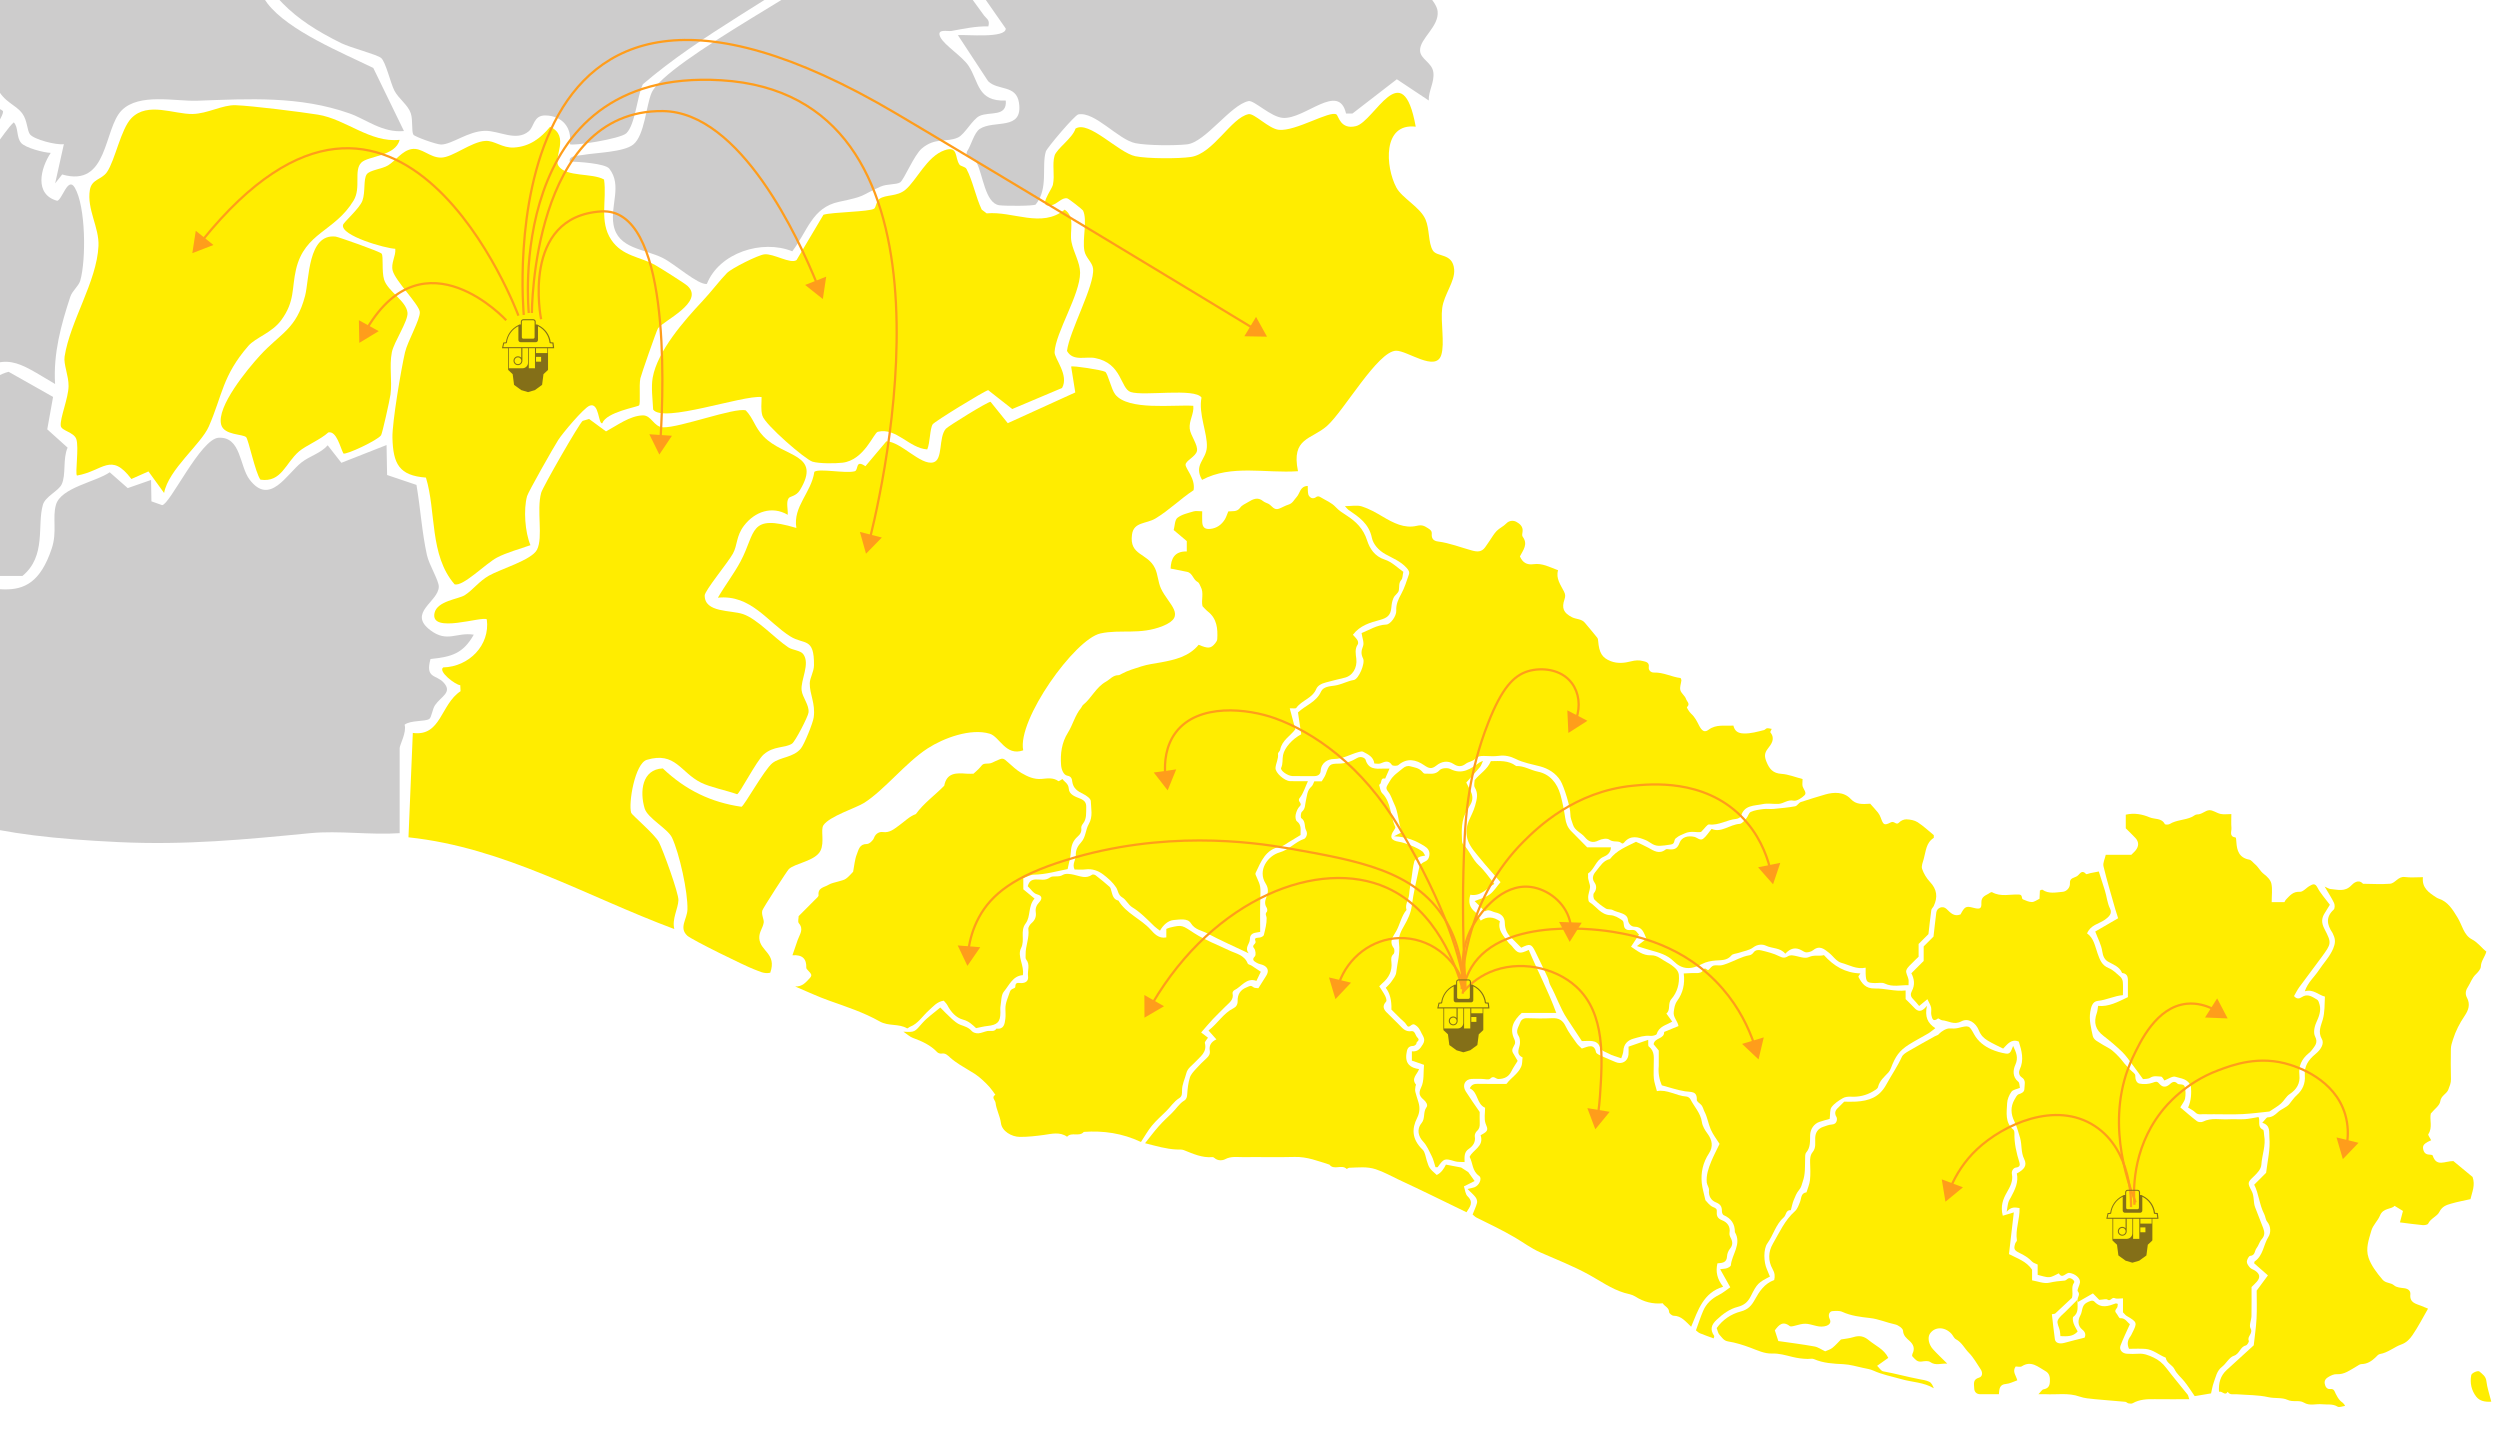 <svg xmlns="http://www.w3.org/2000/svg" xmlns:xlink="http://www.w3.org/1999/xlink" id="Capa_2" data-name="Capa 2" viewBox="0 0 3502.31 2010.74"><defs><style>      .cls-1, .cls-2 {        fill: none;      }      .cls-3 {        fill: #846f18;      }      .cls-4 {        fill: #ff9d1b;      }      .cls-5 {        fill: #ffed00;      }      .cls-2 {        stroke: #ff9d1b;        stroke-miterlimit: 10;        stroke-width: 3.18px;      }      .cls-6 {        fill: #cdcccc;      }      .cls-7 {        clip-path: url(#clippath);      }    </style><clipPath id="clippath"><polygon class="cls-1" points="0 0 3502.31 0 3502.31 1978.74 0 2010.74 0 0"></polygon></clipPath></defs><g id="Capa_1-2" data-name="Capa 1"><g class="cls-7"><g id="Capa_1-2" data-name="Capa 1-2"><g><g><path class="cls-6" d="M761.48-1007.7c6.65,60.01-31.91,30.93-51.26,37-8.46,2.67-7.64,17.18-13.87,18.36-10.91,2.07-21.54-4.49-30.67-4.45-11.39,0-23.29,7.48-34.9,3.53-7.99-2.7-7.7-14.35-11.14-16.51-5.15-3.28-14.54.48-21.6-2.86-1.27-.6-7.89-16-20.14-19.69-3.12-.92-38.88-1.3-42.92-.54-11.61,2.16-10.34,11.39-16,15.88-4.77,3.75-15.08,2.83-18.87,7.29-4.36,5.12-12.09,38.02-13.59,47.53l-20.33-11.61-34.62,17.79c1.11,15.56,12.25,27.3,24.79,33.82l-18.77,54.63,17.94,3.44c12.34,39.01-25.93,36.88-38.91,55.01-5.25,7.32-5.09,18.99-10.31,26.34-14.25,20.08-37.83,27.78-29.18,58.32l30.04,6.71c-16.26,74.1,5.41,67.01,62.68,80.78,8.72,2.1,15.88,8.3,26.12,10.56,9.55,2.13,25.96-2.93,32.23,1.4,1.37.95,18.23,25.99,18.71,27.59,3.63,12.5-7.03,23.89-4.58,34.2,4.33,18.14,45.78,26.85,34.84,61.06-29.05,36.11-38.12,89.02-95.99,78.27-11.87,30.16-13.36,74.9,17.98,93.6,54.15,32.33,100.16,14.16,153.99,23.19,22.3,3.72,57.81,18.07,41.33,44.54-16.48,26.47-39.93,48.49-53.17,76.55-14.41,2.64-28.41-6.59-41.74-6.62-41.46-.06-88.23,11.77-133.95,5.82-22.02-2.86-44.64-19.09-62.87-22.65-16.39-3.21-32.55,1.11-47.41-1.46-11.58-2-19.41-15.62-33.73-12.06,6.62,23.23-7.92,74.23-3.5,91.73,2.77,11.04,48.01,84.95,56.63,96.12,29.56,38.31,104.55,68.95,148.23,90.33l42.95,88.36c-30.23,2.74-52.85-16.42-76.11-24.63-70.19-24.79-140.47-20.46-213.74-17.85-30.19,1.08-81.16-11.17-105.63,13.52-25.58,25.84-18.42,108.78-83.36,89.79l-9.83,12.47,12.22-54.95c-10.69,1.56-41.74-6.49-47.44-13.71-4.14-5.22-3.6-19.38-10.66-29.05-9.77-13.39-25.64-15.27-36.08-37.23-18.55-39.04-17.37-48.55-46.45-81.61C-75.21,13.01-56.82,3.34-27.13-.13c8.11-27.68-15.88-41.36-24.24-63.38-3.5-9.23-5.12-32.2-6.36-33.38-2.2-2.1-17.63,1.24-27.43-6.14-14.7-11.04-40.47-73.34-23.26-86.61,19.76-15.24,35.95-2.58,53.93-5.47,9.2-1.46,15.43-10.5,24.94-12.15,17.34-3.02,48.58,5.31,61.31-12.19,5.95-8.18-14.41-31.05-15.49-46.71-1.62-23.45,20.59-62.27-14.09-77.35-18.9-8.21-34.17,17.91-65.16-1.72-36.49-23.1-17.21-52.31-36.75-77.73-6.05-7.89-21.51-10.02-23.54-20.33,8.72-32.52-2.74-57.78,26.25-81.9,40.34-33.57,107.16-59.43,114.67-117.5l193.83-368.22,550.02,3.21v-.03Z"></path><path class="cls-6" d="M559.86,1167.2c-40.47,2.83-85.4-3.88-125.26,0-92.05,8.97-174.45,17.02-269.07,12.5-180.37-8.59-252.47-29.68-410.4-102.77-12.98-6.01-78.81-23.64-79.8-34.74,6.14-31.56,31.12-48.08,46.52-74.58,7.76-13.36,37.89-70.03,40.95-81.2,9.2-33.79-8.53-65.57-15.46-97.93,15.05-4.17,28.25,31.72,39.9,12.34,10.31-17.15-6.17-57.72,9.04-70.38,6.01-5,43.33-19.92,48.81-15.27-23.13,51.29-3.05,112.25,61.06,73.27v30.58c75.91-9.86,134.65,44.51,166.34-50.62,7.86-23.61.6-42.89,5.92-61.28,7-24.24,56.03-31.98,75.31-45.5l25.2,22.18,32.71-11.42.51,29.97,14.95,5.28c10.63-.13,53.96-93.16,79.29-94.4,31.47-1.53,29.02,39.8,43.24,58.57,28.35,37.45,51.8-7.51,72.76-23.99,11.52-9.04,26.63-12.63,36.72-23.99l19.12,24.53,63.32-24.91.76,42,41.14,13.87c5.47,31.78,7.73,67.07,14.67,98.31,3.09,13.97,16.8,35.67,16.61,44.42-.48,21-44.19,36.37-11.87,60.8,23.8,18.01,36.72,2.39,60.87,6.3-15.05,26.54-31.02,31.05-60.61,34.08-7.57,27.49,7.67,21.57,18.14,32.74,13.2,14.09-3.21,19.38-11.77,31.88-3.75,5.47-4.84,16.99-8.02,19.28-5.76,4.1-26.31,1.53-34.65,8.15,3.21,10.59-6.9,28.13-6.9,32.74v119.19Z"></path><path class="cls-5" d="M1548.31,520.84c3.95,2.8,8.34,24.5,14.09,31.78,18.1,22.94,81.48,14.06,109.32,15.88,1.24,11.17-6.27,20.97-5,32.13,1.11,9.74,11.93,22.81,10.12,31.21-1.69,7.76-15.59,13.36-15.94,19.06s14.13,19.28,11.23,35.83c-18.52,12.19-34.2,28.09-53.36,39.61-13.01,7.83-30.42,4.58-32.9,22.4-4.2,30.1,21.89,25.39,32.26,47.47,4.07,8.65,4.1,19.19,8.34,28.32,10.31,22.27,37.19,38.53,2.48,52.5-31.98,12.85-59.08,4.2-87.34,10.4-35.86,7.86-116.83,121.13-108.18,163.76-24.66,8.65-32.93-19.15-46.93-23.32-26.66-7.95-64.43,5.95-87.05,20.65-30.77,19.98-60.2,57.94-88.77,76.2-11.23,7.16-48.71,18.74-57.14,31.4-4.26,6.43,1.85,23.58-4.1,35.67-7.16,14.54-36.27,17.66-44.42,25.84-2.42,2.42-36.18,54.57-37.07,57.91-1.59,5.98,2.7,12.79,1.94,17.12-1.43,8.08-6.62,12.92-6.17,21.76.89,18.23,24.91,21.16,15.34,48.3-8.85,1.91-15.02-1.97-22.69-4.77-11.96-4.36-87.34-41.39-93.51-47.09-12.19-11.33-.19-23.1.19-36.68.73-24.5-11.23-78.52-21.6-100.67-5.92-12.63-34.27-27.2-38.37-41.01-7.03-23.58-3.79-54.72,25.45-56,32.01,30.48,67.74,47.6,110.21,53.74,3.85-1.21,31.88-51.89,43.11-60.99,11.07-8.97,29.84-7.76,40.25-20.84,4.84-6.08,16.77-35.44,17.85-43.43,2.7-19.54-5.79-32.2-5.54-47.82.13-7.51,5.79-15.94,5.92-25.07.51-39.87-13.9-28.48-33.03-40.44-31.82-19.92-55.33-59.08-101.59-54.31,9.8-17.05,22.43-33.38,31.69-50.72,22.02-41.23,10.94-67.17,78.24-46.99-5-30.19,20.97-49.19,25.2-78.68,7.19-5.09,43.21,2.7,56.41-.7,6.01-1.53.38-17.15,15.14-7.13l29.33-34.84c20.36.32,48.14,34.23,65.86,29.46,13.9-3.75,6.9-34.97,17.47-47.06,3.15-3.6,58.99-38.15,62.65-37.77l24.12,29.94,94.56-43.05-5.79-36.24c1.72-1.69,44.23,4.93,47.6,7.32l.1-.03Z"></path><path class="cls-5" d="M1104.85,697.96c-3.95,5.57-.64,16.19-1.34,23.23-21.89-12.92-46.13-4.52-61.15,15.14-11.33,14.86-8.97,27.24-15.65,39.33-6.84,12.38-39.45,51.77-39.48,58.51-.16,24.37,36.59,20.3,53.61,26.09,20.2,6.87,44.03,33.57,63.41,46.58,5.92,3.98,17.15,4.3,21,9.48,10.21,13.78-3.95,36.24-2.23,50.84,1.21,10.05,10.88,20.49,9.67,31.05-.67,5.82-18.77,40.82-23.13,43.59-10.34,6.62-25.49,2.74-39.77,15.21-9.89,8.65-33.82,55.3-37.16,55.65-14.92-5.38-37.48-9.7-50.72-16.32-28.73-14.35-35.6-43.84-75.76-31.88-16.74,5-26.12,61.37-21.86,74.39.89,2.74,33.18,30.19,38.75,40.82,5.57,10.63,27.78,71.46,27.39,81.48-.45,11.9-9.35,26.31-5.76,40.38-124.09-46.17-238.15-114.25-372.42-128.51l6.08-146.23c39.8,5.41,38.72-40.03,66.88-58.45l-.41-8.43c-6.49-.19-31.66-19.38-23.89-24.91,35.95-.92,65.89-30.96,61.09-67.23-5.47-5.44-79.96,21.09-73.24-9.04,3.79-16.99,33.69-19.41,42.35-24.91,11.26-7.16,19.76-19.31,33.76-27.33,15.97-9.16,60.1-21.92,67.45-36.4,8.88-17.44-.89-55.07,5.82-79.7,2.2-8.08,53.42-97.3,58.1-100.76l9.04-2.7,23.7,17.44c15.46-8.27,33.09-21.79,51.29-22.46,12.5-.45,15.46,16.35,28.7,16.74,23.45.7,99.94-28.13,115.81-23.74,11.23,11.84,12.34,23.48,24.91,36.53,28.64,29.78,81.93,23.86,50.97,75.15-5.19,8.62-13.94,8.62-15.84,11.33l.03.06Z"></path><path class="cls-6" d="M1229.89-111.61c-10.63,11.71-42.35,32.74-57.14,43.65-88.04,64.87-189.98,115.49-272.16,186.03-8.15,17.15-10.6,56.41-23.07,68.57-8.27,8.05-77,18.61-79.32,15.24,3.6-23.13-10.66-39.61-33.85-40.15-17.12-.41-15.75,15.59-23.67,22.24-17.66,14.86-41.46-1.15-61.44-.67-23.58.54-45.98,18.99-61.22,19.19-6.36.1-36.97-10.94-38.85-13.78-2.93-4.42-.48-20.27-3.66-29.91-3.91-11.9-17.02-20.27-23.07-31.98-5.25-10.21-12.22-40.57-18.55-45.63-6.33-5.06-42.86-14.35-55.68-20.65C407.65,25.77,375.77-7,341.34-77.47c-13.17-26.95,3.4-51.67-1.4-81.04,20.14,6.08,42.63,3.37,62.74,7.45,40.25,8.15,59.12,25.55,105.28,23.1,30.45-1.62,61.63-5.41,91.82-6.49,24.98-.89,44.58,20.9,63.09-9.61,11.14-18.36,11.07-44.86,35.22-56.76,19.57,18.14,31.91,4.3,46.77,6.62,9.45,1.5,16.99,11.71,31.82,11.71,13.94,0,26.09-11.49,30.64-11.23,5.82.32,18.96,20.49,27.81,25.64,9.99,5.82,21.95,6.17,31.91,10.85,10.91,5.12,17.53,21.16,31.47,16.83,6.68-2.07,7.45-14.35,13.74-18.61,5.15-3.5,17.21-3.31,19.41-6.49,3.95-5.76,2.07-58.73,16.04-59.91,15.49,7.16,39.26,16.39,55.84,17.72,14.09,1.15,24.88-4.71,35.06-4.07,16.89,1.02,45.66,14.79,67.99,16.54,44.83,3.53,99.55-24.28,139.61-11.26,34.04,11.04-1.24,78.24-16.35,94.85l.03.03Z"></path><path class="cls-6" d="M1981.59-89.69c17.31,19.22.16,44.29,4.26,59.66,3.72,14,26.66,31.18,28.16,45.91,2.2,21.6-25.04,37.99-24.63,54.85.32,12.31,16.89,16.7,18.64,30.61,1.75,13.9-7,26.12-6.43,39.45l-44.73-29.75-62.2,48.04h-8.94c-10.24-44.54-57.27,8.15-88.39,6.08-17.02-1.15-40.6-25.1-48.17-23.54-25.2,5.15-60.39,57.72-86.26,60.61-16.93,1.91-56.03,1.69-72.32-1.65-24.18-4.96-56.7-44.73-79.92-40.31-5.09.95-44.07,47.09-45.5,51.92-6.27,20.97,4.01,51.61-14.22,74.32-3.25,2.32-43.33,2.16-51.13,1.02-19.79-2.9-22.84-43.33-31.69-59.78-5.57-10.34-17.09-5-13.36-15.65,5.82-8.43,9.8-26.19,17.79-31.47,19.98-13.17,60.9,3.09,54.98-36.59-3.85-25.77-29.59-16.7-43.27-30.35l-42.35-64.49c11.55-.99,67.45,4.87,67.07-9.2l-91.54-131.31c49.63-13.39,77.31,18.93,129.97,10.79,46.01-7.13,84.47-6.97,133.98-18.74,52.88-12.57,105.6-29.43,159.15-42.44,21.22-5.15,47.28-32.71,65.35-38.53,18.74-6.01,39.99-2.39,59.82-13.55,12.38-6.97,24.18-31.34,34.81-32.39,62.17-2.35,110.25-1.21,94.11,75.88-3.82,11.49-35.89,18.96-36.05,37.58-.13,15.56,16.99,16.32,23,23v.03Z"></path><path class="cls-5" d="M1983.34,177.47c-46.93-5.41-42.44,56.51-27.17,85.21,7.95,14.92,33.22,27.27,40.82,44.7,5.89,13.46,3.75,32.58,10.21,43.37,5.95,9.93,27.94,3.18,29.97,26.63,1.46,16.83-14.22,34.97-16.74,54.12-2.51,19.15,3.79,49.73-1.34,65.83-7.76,24.37-47.57-6.36-63.35-5.98-25.74.64-72.92,84.25-96.66,105.31-21.99,19.5-50.46,16.26-40.69,63.47-45.24,3.21-93.32-9.77-134.39,12.15-12.19-21.13,5.66-27.97,6.71-45.72,1.15-19.12-12.12-46.96-7.48-69.58-9.45-13.84-80.56-1.69-99.17-7.76-14.64-4.77-11.84-40.38-50.11-47.66-13.17-2.51-30.7,5.19-39.17-9.89,3.31-27.87,39.13-91.98,36.53-115.43-.99-8.78-10.34-15.11-12.15-24.85-3.12-16.64,4.52-43.08-1.91-56.44-.6-1.27-20.04-16.74-22.3-17.12-7.83-1.24-13.36,7.83-21.7,9.67-20.97,4.65.25-21.41,1.81-28.76,2.86-13.39-1.3-28.25,2.26-40.5,2.9-9.96,25.26-24.53,29.37-38.05,18.74-12.03,60.01,33.76,83.87,38.69,16.93,3.5,60.42,3.6,77.79,1.02,31.56-4.68,56.28-54.98,80.78-59.97,7.99-1.62,28.29,20.49,42.48,21.95,23.58,2.42,71.56-27.59,80.66-21.51,2.9,1.94,5.66,21.76,27.33,16.32,26.22-6.62,65.1-102.1,83.71.73l.03.06Z"></path><path class="cls-6" d="M-81.63,806.75v-42.73c-4.87-5.25-41.55,30.48-60.42,17.59-18.87-24.12,13.33-68.41-12.85-81.9-22.59-11.65-50.56,22.3-72.16,28.76l-1.21,47.79c-11.04-7.57-31.18-3.37-35.67,10.05-9.26,27.68,18.61,54.82,9.96,95.55-1.75,8.27-32.8,72.32-38.88,83.26-13.78,24.82-44.35,41.74-45.4,73.81-46.26-8.85-70.44-40.6-109.48-61.76l34.97-95.32c-2.35-69.01,36.88-128.95,30.61-198.89-1.88-20.87-22.34-37.35-23.77-56.35-.83-10.88,5.35-60.36,7.95-72.1,6.17-27.78,30.61-53.64,37.26-78.81,10.47-39.58,1.15-42.98,31.37-78.68,5.89-6.94,15.24-8.5,19.98-13.87,4.17-4.74,7.95-28.06,22.88-29.05,50.87-3.34,23,62.14,9.42,89.31.6,26.12,56.6,33.28,76.23,45.69l24.5-61.06c26.28,28.95,75.06,20.39,100.89,45.72,10.15,9.96,13.52,54.09,18.68,69.9,29.43,7.92,43.75-16.74,68.85-22.81l62.27,35.19-8.15,45.43,28.51,25.64c-6.97,15.62-1.91,37.96-8.3,51.38-4.55,9.55-22.91,16.89-26.31,28.67-8.43,28.92,5.19,71.78-28.64,99.65h-113.01l-.06-.1Z"></path><path class="cls-5" d="M846.24,251.57c4.1,28.83-7,58.96,10.18,84.51,15.56,23.1,40.09,23.29,62.11,35.63,7,3.95,40.82,25.33,44.54,28.73,24.85,22.78-34.65,49.41-41.3,59.53-2.04,3.12-23.64,65.32-24.66,70.03-2.16,10.28.51,35.25-1.81,37.93-1.91,2.2-46.04,9.32-51.42,24.94-5.89,2.67-4.14-30.45-18.23-24.37-8.27,3.6-37.35,38.08-43.68,47.98-6.33,9.89-41.93,72.57-43.59,78.59-5.19,18.74-2.86,50.65,4.74,68.69-14.6,5.19-33.63,10.34-46.96,17.4-15.72,8.3-47.44,40.92-59.31,37.45-35.44-40.76-25.64-102.26-40.15-149.54-37.61-2.8-45.98-19.19-46.93-55.81-.54-20.87,12.28-96.79,17.63-119.73,3.56-15.27,21.64-46.58,20.71-56.51-.95-10.4-34.11-43.24-37.96-57.78-2.86-10.79,4.61-20.11,3.63-30.7-13.68-.48-76.77-18.33-73.24-33.44.89-3.85,23.35-23.16,27.2-33.98,4.39-12.41,1.15-29.62,5.95-36.81,4.14-6.17,21.64-7.41,30.07-12.69,10.53-6.59,19.63-20.43,32.74-22.75,14.51-2.58,25.45,12.15,41.52,11.93,16.23-.22,41.87-22.14,61.98-23.39,12.85-.8,23.51,10.28,40.15,9.26,21.83-1.34,37.19-12.89,50.53-29.11,28.51,13.43,3.69,43.14,11.8,54.98,10.85,15.81,47.12,9.45,63.82,18.99l-.06.03Z"></path><path class="cls-5" d="M1343.98,230.45c1.85,2.61,8.27,2.93,10.02,6.24,8.69,16.39,13.04,39.64,21.32,56.95l6.94,5.28c36.94-3.47,77.03,21.29,109.26-5.25,15.53,10.69,6.46,29.49,9.55,45.31,2.86,14.67,12.06,28.73,12.06,43.18,0,30.64-34.49,83.87-35.73,111.14-.41,8.97,20.59,32.2,10.47,50.21l-69.77,29.49-33.73-26.44c-5.54,1.27-75.25,44-77.73,47.85-4.1,6.3-3.56,26.03-7.64,35.19-25.45-1.72-43.05-30.89-69.2-24.72-5.79,1.37-19.03,39.74-49.51,43.33-10.4,1.24-32.48,1.37-41.97-1.43-10.15-3.02-66.31-51.61-70.22-64.3-2.61-8.4-1.05-17.63-1.18-26.25-26.76-2.86-138.37,37.03-151.92,17.53-.67-13.9-3.02-31.53-.6-44.86,6.81-37.54,44.35-80.05,69.93-107.32,12.25-13.08,24.34-29.24,34.11-39.1,6.78-6.84,43.72-25.26,52.43-26.19,12.95-1.37,36.56,14.06,45.05,8.02l37.7-63.47c12.63-3.85,64.65-4.04,71.05-8.56,2.61-1.85,2.86-10.6,7.32-13.68,9.26-6.4,24.56-2.83,36.4-12.76,15.84-13.24,30.07-46.71,54.76-55.3,19.63-6.84,14.22,10.47,20.94,19.92h-.1Z"></path><path class="cls-6" d="M1384.58,36.97c-17.37-.41-34.74,3.31-51.73,6.4-5.15.92-21.73-3.75-15.4,8.85,5.73,11.36,30.77,26.76,39.45,39.99,14.83,22.59,12.03,50.08,52.15,48.68,1.81,23.48-22.37,15.02-36.56,21.44-10.15,4.61-20.97,26.15-30.67,30.42-16.32,7.19-31.53-.64-50.37,15.21-10.94,9.2-24.98,44.03-30.45,47.53s-18.36,1.85-27.52,5.98c-29.65,13.39-19.06,13.04-58.19,21.29-37.96,8.02-44.03,41.55-65.38,69.27-42.22-17.02-102.39,1.97-119.66,45.78-12.6,1.4-44.77-27.9-61.5-36.27-26.44-13.27-63.32-12.76-69.27-46.77-4.74-27.14,12.34-54.92-5.85-78.43-5.82-7.51-44.07-9.77-55.49-9.99-1.69-8.65,11.71-8.08,18.14-9.23,18.61-3.31,57.49-3.85,70.89-14.67,15.91-12.89,18.01-54.6,25.55-72.22,19.15-44.7,252.27-163.63,299.27-208.34,11.87-3.21,27.24,5.06,41.14,5.57,15.56.57,43.3-8.56,52.05-3.88,6.36,3.4,61.95,83.14,73.37,98.12,4.01,5.25,8.43,6.05,6.05,15.27h0Z"></path><path class="cls-5" d="M559.86,195.86c-5.66,23.13-44.07,22.49-53.58,31.85-11.14,10.91-.06,35.25-10.88,53.17-26.47,43.88-68.53,44.45-80.72,96.6-6.2,26.63-1.27,44.45-20.65,70.98-13.04,17.88-35.95,24.37-46.23,36.21-36.37,42.06-35.98,68.57-55.27,112.79-10.88,24.91-56.47,60.13-62.65,93.16l-21.89-30.19-23.93,10.59c-28.86-38.28-39.36-11.23-76.26-4.8-2.77-2.93,3.02-39.55-.89-51.03-3.47-10.12-21.09-11.52-21.83-18.77-1.11-10.94,10.72-38.59,10.98-55.39.22-14.76-7.25-30.67-5.57-41.46,7.73-49.67,45.08-104.96,47.47-154.92,1.24-26.06-16.54-51.35-12.06-78.59,2.55-15.34,16.51-14.16,23.99-25.04,11.36-16.54,19.47-60.55,34.33-75.63,22.78-23.13,59.53-5.25,85.43-5.7,21.16-.38,42.16-13.01,60.55-12.31,23.39.89,90.39,9.29,115.21,13.24,38.66,6.14,73.24,39.74,114.44,35.28v-.03Z"></path><path class="cls-6" d="M-332.09-85.21c21.41,7.03,77.6,1.94,84.38-22.53,5-18.04-6.59-33.73,19.22-42.03,30.8-9.93,30.39,18.14,51.96,16.07l52.12-30.89c1.75,9.61-3.56,28.57,1.4,35.41,6.84,9.48,43.91,40.03,50.17,50.24,4.42,7.19,2.86,16.77,6.9,23.93,6.17,10.82,30.23,28.6,18.39,43.53-8.4,10.63-39.96,1.72-26.92,44.38,3.95,12.89,18.77,12.73,23.74,20.49,15.49,24.24,23.1,61.28,34.62,86.1,5.28,11.36,20.36,13.3,20.39,16.96.13,10.21-37.93,60.71-47.44,63.09-15.69,3.95-30.58-15.75-41.58-15.56-8.02.13-18.14,13.65-29.43,9.58l-25.58-29.91-9,.06c.06,13.14-65.22,60.01-70.47,59.69-54.34-27.81-7-112.95-88.74-80.78-3.69-2.45-24.18-52.31-24.18-55.33V-85.14l.06-.06Z"></path><path class="cls-6" d="M29.82,200.48c6.11,6.59,31.05,13.33,41.27,13.71-14.51,21.7-23.35,58.26,9.1,67.13,7.03-1.72,15.02-34.74,24.59-18.39,15.4,26.25,16,100.48,7.7,130.07-2.16,7.76-11.2,14.22-13.97,22.69-13.08,39.71-23.96,79.51-21.35,122.27-51.7-30.16-69.49-48.77-122.08-6.11-3.28-59.75-9.32-54.06-48.78-82.91-4.52-3.31-5-14.54-10.24-15.34-9.67-1.5-20.52,6.52-28.76,5.12-8.27-1.4-34.23-22.56-43.62-28.57-15.24,14.22-30.19,32.36-27.49,54.53l-54.88-12.38c-6.62-9.2,33.41-67.1,15.27-91.89-5.35-7.29-18.58-.92-14.6-14.03,3.98-13.08,26.66-47.44,35.16-62.84,4.33-7.86,4.68-19.82,8.56-24.94,8.18-10.85,62.81-39.39,74.71-56.63l19.19,30.07c13.01,3.75,23.54-11.8,34.74-10.56,11.61,1.3,26.34,16.35,43.02,15.53,19.89-.99,46.8-52.21,61.92-65.57,6.84,6.71,3.31,21.19,10.63,29.08l-.06-.03Z"></path><path class="cls-5" d="M534.69,355.39c2.7,4.01-.16,24.75,3.4,36.3,5.09,16.45,31.12,29.78,32.8,46.39,1.18,11.42-19.09,41.08-21.92,55.36-3.85,19.54.64,39.58-1.91,59.18-.99,7.6-11.45,54.47-13.17,57.08-4.65,7.1-49.51,28-52.82,25.58-4.33-8.11-9.51-32.01-21.09-29.49-10.85,10.02-31.34,18.36-40.92,26.47-19.15,16.23-24.56,44.19-54.22,39.71-7.13-9.64-16.74-56.25-20.01-59.5-4.71-4.65-30.77-2.51-34.93-17.4-7-25.14,37.23-78.33,54.31-97.01,28.79-31.5,50.68-36.33,63.16-83.46,6.05-22.81,3.69-87.69,42.89-83.14,3.4.38,62.52,21.06,64.43,23.93h0Z"></path></g><g id="Capa_2-2" data-name="Capa 2-2"><g id="Capa_1-2-2" data-name="Capa 1-2"><path class="cls-3" d="M776.21,486.16l-.67-5.15-.16-1.21-1.21-.13-2.67-.25c-.32-2.48-.92-4.93-1.85-7.25-.92-2.39-2.13-4.65-3.6-6.71-2.99-4.17-6.97-7.54-11.52-9.83l-2.16-1.11h-1.85v-3.82c0-1.94-1.56-3.5-3.5-3.5h-13.87c-1.94,0-3.5,1.56-3.5,3.5v3.82h-1.78l-2.2,1.15c-4.55,2.32-8.5,5.73-11.49,9.86-1.46,2.07-2.67,4.33-3.6,6.71-.92,2.32-1.53,4.77-1.85,7.25l-2.55.25-1.08.1-.25,1.05-1.21,5.15-.41,1.85h8.59v29.43l.16,1.02,6.24,5.85,1.94,14.99h0l10.09,7.35,9.48,2.8h.13l9.48-2.8,10.09-7.35h0l1.94-14.99,6.24-5.85.16-1.02v-29.43h8.59l-.22-1.69.06-.03ZM731.09,450.68c0-1.11.89-2,1.97-2h13.87c1.11,0,2,.89,2,2v21.79c0,1.11-.89,2-2,2h-13.87c-1.11,0-2-.89-2-2h0v-21.79h.03ZM731.99,515.94h-19.06v-28.13h17.31v13.39c-2.29-2.55-6.24-2.77-8.78-.48s-2.77,6.24-.48,8.78,6.24,2.77,8.78.48c1.27-1.15,2.04-2.8,2.07-4.52v-17.66h7.89v20.36c0,4.26-3.47,7.73-7.73,7.73v.03ZM730.39,505.38c0,2.64-2.13,4.8-4.77,4.8s-4.8-2.13-4.8-4.77,2.13-4.8,4.77-4.8h0c2.64,0,4.77,2.13,4.77,4.77h.03ZM749.45,515.94h-8.65v-28.13h8.65v28.13ZM758.04,506.68h-7.13v-6.75h7.13v6.75ZM766.76,494.62h-15.84v-6.75h15.84v6.75ZM705.07,486.35l1.18-5.15,2.93-.29c.48-.06.83-.41.89-.89,1.15-9.93,7.22-18.61,16.16-23.07v19.34c0,1.69,1.37,3.09,3.09,3.09h21.32c1.69,0,3.05-1.4,3.05-3.09v-19.34c8.97,4.45,15.05,13.14,16.19,23.07.06.48.41.83.89.89l3.09.29.7,5.15h-69.55.06Z"></path></g></g><g><g><path class="cls-5" d="M2911.24,1823.96c-2.99-5.85,4.33-9.48-.35-14.86-1.59-1.85,2.39-7.99,2.99-12.31.92-6.59-7.32-12.57-14.76-13.55-5.22-.67-9.77,9.16-14.89.6-4.42,1.91-8.78,5.03-13.33,5.35-5.06.35-10.28-1.91-16.29-3.21v-14.44c-3.02-1.53-5.98-2.2-7.7-4.04-5.12-5.47-11.2-9.16-17.91-12.34-7.51-3.56-8.18-5.92-5.73-13.33.51-1.53,2.45-3.02,2.26-4.3-2.42-15.08,4.23-29.43,3.72-45.15-5.79-.67-11.36-2.7-18.04,5.31,1.08-6.3,1.37-9.89,2.35-13.27.76-2.58,2.35-4.9,3.66-7.32,5.63-10.47,10.85-21,8.18-33.19,10.53-5.54,14.83-11.17,10.34-20.2-4.77-9.61-2.93-19.69-5.7-29.37-2.29-7.92-4.42-15.91-8.02-23.26-5.12-10.44-5.63-20.52.16-30.67,1.59-2.8,3.44-6.71,5.95-7.48,4.39-1.34,7.89-3.25,7.92-7.57,0-5.47,2.74-11.96-3.69-16.04-4.39-2.8-4.42-7.79-2.93-10.94,6.43-13.49,2.83-26.25-1.21-39.2-10.59-4.3-15.81,3.6-21.95,9.83-7.22-3.69-14.7-7-21.64-11.23-5.38-3.25-9.67-7.38-12.25-13.97-4.42-11.33-15.05-18.14-24.53-13.04-10.69,5.73-18.23-.83-27.14-1.46-2.04-.16-4.96-3.09-5.76-2.48-7.19,5.6-8.24-.41-9.29-4.96-.76-3.34.45-7.16-.32-10.53-.83-3.53-2.96-6.75-5.19-11.55-4.45,3.66-7.45,6.14-11.55,9.51-2.7-3.12-5.47-6.81-8.75-9.99-3.47-3.4-3.56-7.06-1.5-10.85,4.8-8.88,3.31-17.37-.7-24.98,6.33-6.33,12.47-12.47,17.28-17.28v-20.33c4.61-4.61,9.2-9.2,13.78-13.78,1.3-11.23,2.45-22.49,3.91-33.73.89-6.78,9.16-9.96,14.25-5.06,5.63,5.38,10.47,11.36,19.69,7.76,5.89-11.1,7.6-12.06,17.85-9.35,9.04,2.39,11.77,1.62,11.36-6.65-.51-9.77,6.9-10.56,11.99-14.32.83-.6,2.42-1.18,3.12-.76,11.99,6.75,24.98,2.67,37.45,3.18,5.89.25,2.96,5.7,5.79,6.84,4.04,1.65,8.3,3.75,12.47,3.69,3.47-.03,6.9-2.9,10.63-4.61.16-3.82.35-7.79.54-11.58,1.5-.48,2.99-1.43,3.53-1.05,8.97,6.3,19.19,3.66,28.57,2.9,4.55-.38,10.5-5.09,9.99-12.31-.51-7.32,6.08-7.06,10.09-9.7,3.85-2.55,6.24-9.83,12.5-2.9.67.73,3.82-.8,5.85-1.21,3.85-.8,7.73-1.53,11.99-2.35,2.99,9.32,5.85,18.04,8.56,26.82,2.61,8.37,3.18,17.12,7.22,25.29,3.18,6.46-.8,11.04-7.95,15.94-8.05,5.5-19.34,6.84-24.28,18.71,9.61,6.65,11.1,18.04,14.83,28.32,3.05,8.43,5.73,16.39,15.46,20.27,6.05,2.42,11.1,7.6,16.16,12.03,1.91,1.65,3.4,4.68,3.63,7.19.54,5.82.16,11.74.16,18.68-12.03.92-22.91,6.84-35.25,8.05-7.64.76-9.45,8.97-10.5,15.4-1.88,11.42,1.15,22.69,3.53,33.79.54,2.48,2.77,5.15,5,6.65,5.92,3.98,12.22,7.38,18.39,10.94,5.28,3.05,14.44,12.34,18.93,18.36,3.09,4.17,6.94,7.76,10.44,11.58,2.35,2.58,6.81,5.15,6.75,7.64-.16,5.47,1.65,10.59,5.85,11.49,5.95,1.24,12.98.8,18.64-1.27,3.88-1.43,5.98-2.29,8.69.92,4.42,5.22,8.72,6.52,14.86,1.56,1.69-1.37,6.14-6.62,11.14-1.11,1.72,1.88,8.91-.38,10.12,4.23,1.37,5.22,1.46,11.17.48,16.51-.73,4.04-4.04,7.64-6.75,12.41,7.92,6.68,15.49,13.43,23.54,19.5,1.91,1.43,6.17,1.65,8.37.54,11.58-5.85,23.8-2.61,35.73-3.28,7.64-.41,15.34.29,22.94-.19,6.05-.38,12.03-1.81,19.06-2.96,2.83,4.93-2.29,13.9,6.3,17.82,1.43.67,1.08,5.19,1.59,7.92,2.67,13.97-3.02,27.2-3.91,40.92-.41,6.43-5.73,11.84-10.75,16.67-8.69,8.3-8.91,8.85-2.83,20.39,3.88,7.35,2.04,15.46,4.84,22.75,3.69,9.64,7.51,19.28,11.23,28.92,2.16,5.6,2.61,10.59-2,15.75-3.18,3.56-4.33,8.91-7.35,12.73-2.77,3.5-1.59,10.09-8.81,10.63-1.85.13-4.61,5.25-4.68,8.15-.06,2.8,2.35,6.08,4.49,8.4,1.75,1.91,4.77,2.61,7.03,4.14,6.84,4.61,7.64,9.48,2.42,15.53-2.29,2.67-4.93,5-7.35,7.41,0,13.68.19,27.24-.1,40.76-.13,5.79-3.66,12.92-1.37,17.02,4.17,7.38-5.15,11.2-2.39,17.59.6,1.4-2.29,6.11-4.23,6.55-8.08,1.94-8.4,11.74-16.77,14.48-6.49,2.1-10.56,10.75-16.58,15.43-7.35,5.73-8.62,14.13-11.49,21.86-1.88,5.09-2.67,10.59-3.79,15.34-7.99,1.3-15.05,2.48-22.94,3.79-4.3-6.14-8.97-13.62-14.41-20.49-4.58-5.76-10.53-10.18-13.9-17.24-2.86-5.98-11.2-8.37-12.25-16.13-9.64-3.75-17.72-11.39-28.44-12.25-7.6-.6-15.27-.13-23-.13-2.86-6.27-2.23-12.03,1.97-17.44.99-1.27,1.59-2.86,2.35-4.33,7.6-14.92,7.38-15.56-7.73-24.4-1.46-.86-2.51-2.45-5.03-4.93v-19.6c-4.68,0-8.62,1.08-11.45-.25-4.3-2-5.82,5.12-10.34,2-1.88-1.3-5.57.06-11.49.38-1.4-1.46-5.06-5.19-8.81-9.07-6.62,3.82-13.71,7.89-20.87,11.99l.03.03Z"></path><path class="cls-5" d="M1505.42,1218.14c-3.91-7.64,1.91-13.65,1.69-19.92-.29-7.79,2.8-13.14,7.48-18.23,6.71-7.29,6.05-17.63,10.72-25.58,6.11-10.44,3.09-21.51,2.83-32.17-.1-3.47-6.24-7.83-10.5-9.89-7.83-3.82-14.16-7.7-15.53-17.47-.29-1.97-.32-7.16-6.65-8.15-5.66-.89-8.5-8.88-8.97-14.92-1.21-15.91.83-31.5,9.55-45.37,7-11.14,9.89-24.44,18.49-34.74,1.05-1.27,1.5-3.15,2.74-4.14,11.93-9.61,18.04-24.72,32.04-32.58,5.76-3.25,9.93-9.16,17.5-9.1,1.5,0,3.05-1.11,4.49-1.88,8.72-4.71,18.1-7.38,27.52-10.4,9.23-2.96,18.42-3.98,27.71-5.7,19.54-3.63,39.29-8.18,52.69-24.63,13.52,5.7,17.09,5.38,23.23-2.13,1.34-1.65,2.74-3.82,2.83-5.82.83-14.6-.35-28.6-13.17-38.66-2.77-2.16-5.03-4.93-7.51-7.41-2.07-9,2.29-18.55-2.51-27.24-1.27-2.29-2.1-5.6-4.04-6.55-6.65-3.21-7.16-12.63-14.95-14.32-7.64-1.65-15.34-3.05-23.16-4.61.48-13.62,5.28-24.4,22.65-23.99v-14.51c-6.36-5.38-11.99-10.12-18.33-15.46,1.62-5.98,1.43-14.09,5.25-17.15,6.08-4.84,14.76-6.59,22.56-8.97,3.21-.99,6.97-.16,12.12-.16,0,5.19-.22,10.28.06,15.34.41,7.19,3.85,10.12,11.29,9.32,8.94-.92,15.72-5.76,20.36-13.27,1.97-3.21,3.02-6.97,4.84-11.2,5.5-.76,12.19,1.21,16.74-5.35,2.35-3.4,7.03-5.31,10.82-7.6,6.78-4.1,13.62-7.92,21.29-1.43,2,1.69,4.87,2.39,7.29,3.63,4.84,2.48,7.67,9.51,14.7,7,4.58-1.65,8.81-4.39,13.49-5.79,5.95-1.78,7.83-6.84,11.45-10.69,4.74-5.03,4.52-15.14,15.53-15.46.19,4.01-.06,7.99.76,11.74.45,1.97,2.45,4.17,4.36,5.06,1.53.73,4.45.38,5.82-.7,2.77-2.16,4.52-1.91,7.48-.06,7.1,4.39,14.95,7.25,20.87,13.71,4.1,4.49,9.45,7.99,14.67,11.3,13.59,8.69,23.96,18.71,29.24,35.38,3.47,10.94,10.44,22.24,24.75,26.79,10.02,3.18,18.33,11.84,25.96,17.09-1.15,5.06-.86,9.13-2.77,11.23-4.07,4.52-2.64,9.64-3.5,14.57-.76,4.39-5.6,6.36-7.57,10.94-1.94,4.49-2.51,8.46-2.9,12.95-.95,11.01-5.47,14.79-15.88,17.66-13.74,3.75-27.9,7.54-38.02,20.81,2.16,2.51,4.68,4.8,6.36,7.6.92,1.56,1.37,4.55.48,5.85-4.49,6.46-2.83,13.71-2.07,20.2,1.5,12.6-5.22,24.18-16.89,26.66-8.56,1.81-17.02,4.39-25.49,6.43-6.46,1.56-11.77,4.52-13.68,9.1-5.5,13.27-20.43,15.94-28,26.6-.99,1.37-5.25.41-9.16.6,2.74,10.34,5.09,19.31,7.76,29.4-6.46,9-18.77,15.27-21.22,28.7-.38,2.04-3.25,3.98-3.02,5.7.92,7.1-3.09,13.17-3.5,19.76-.41,6.81,12.6,18.14,20.27,18.45,8.15.32,16.29.06,25.17.06-4.01,8.53-6.36,17.18-11.55,23.51-4.14,5.03,4.71,7.29.16,11.55-2.96,2.8-4.8,7.45-5.73,11.58-.7,3.02-.29,8.08,1.65,9.55,7.13,5.35,4.77,12.54,5.15,19.25-5.57,3.37-11.07,6.84-16.67,10.12-3.75,2.23-7.45,5.41-11.55,6.14-21.03,3.69-27.17,21.09-34.87,37.03-.67,1.4.8,4.04,1.65,5.92,5.79,12.82,5.57,12.79,4.96,32.13-.45,14.64-.1,29.3-.1,44.38-6.55,1.53-14.38.25-14.51,10.94-.1,5.79-7.89,11.26-1.53,19.09-19.54-9.29-39.42-18.01-58.48-28.16-7.6-4.04-16.83-4.74-22.62-14.09-4.49-7.29-15.72-5.09-24.12-4.39-7.54.64-14.54,6.75-19.12,14.89-2.74-2.1-5.54-3.88-7.89-6.17-9.86-9.58-19.31-19.5-31.24-26.82-5.31-3.28-8.24-10.44-13.62-13.55-6.17-3.6-5.73-9.61-8.69-14.09-4.55-6.9-11.1-12.76-17.75-17.85-7.19-5.5-15.59-8.62-25.2-7.35-5.12.67-10.4.13-15.27.13l.03.03Z"></path><path class="cls-5" d="M2525.27,1091.47c0,4.61-.7,7.79.16,10.47,1.34,4.1,6.14,8.69,2.55,12.19-4.01,3.91-10.85,8.46-15.4,7.51-8.3-1.72-13.71,4.07-20.65,4.52-7.64.45-15.59-1.21-22.88.41-11.36,2.48-25.55.92-30.03,16.7-.54,1.88-4.42,3.79-6.9,4.01-12.82,1.15-24.12,9.35-37.73,7.7-2.64-.32-5.98,5.35-11.33,10.47-5.15,1.4-14.16-2.13-22.97,2.13-5.79,2.8-6.9,2.35-12.54,6.9-3.05,2.48-.54,7.67-6.71,8.62-13.87,2.13-19.03,2.9-25.36-.35-3.4-1.75-6.46-4.33-9.96-5.79-10.5-4.36-21.19-7.48-30.03,3.09-2.99,3.56-4.07.29-6.4-.48-4.68-1.5-9.61.32-14.67-3.37-3.15-2.26-10.6-1.02-14.83,1.15-8.53,4.39-14.25,1.65-19.47-4.71-5.12-6.24-13.94-8.72-16.61-17.56-1.43-4.8-3.63-9.13-3.53-14.48.19-9.45-8.94-39.01-14-47.12-6.62-10.59-17.15-16.8-28.32-19.82-11.68-3.15-23.42-4.93-34.58-10.59-6.52-3.31-14.7-5.41-23.07-4.2-6.94.99-14.09.32-21.16.16-4.74-.1-8.65.35-12.5,4.33-3.18,3.28-9.13,3.75-12.95,6.65-5.92,4.52-11.1,4.23-16.99.32-8.34-5.5-17.18-3.4-23.83,1.91-6.97,5.6-10.56,4.52-17.59-.32-10.98-7.54-23.64-10.69-35.89-.19-1.81,1.56-8.05,1.43-9.07-.03-4.87-7.22-10.02-4.61-15.94-2.23-2.45.99-5.63.16-8.69.16-1.4-9.77-9.1-12.82-15.91-16.54-1.46-.8-4.01-.06-5.95.41-11.71,3.02-21.89,9.83-35.09,9.83-7.48,0-17.63,4.74-18.29,16.54-.32,5.47-4.36,7.54-9.7,7.45-10.02-.13-20.01.16-30.04-.13-6.55-.19-17.28-7.83-15.62-11.45,2.74-6.05,1.46-12.03,2.64-17.85,2.07-10.4,12.95-22.56,25.49-29.21-1.5-10.09-3.09-20.65-4.58-30.61,10.79-10.15,25.68-14.44,32.26-29.11,3.21-7.13,12.54-7.51,19.09-8.46,9.51-1.34,17.59-6.33,26.98-7.89,6.65-1.11,16.19-23.39,12.92-30.03-3.15-6.33-2.7-10.75-.13-17.21,1.94-4.87-1.08-11.71-2-18.49,10.82-4.23,21.35-11.39,34.65-11.9,5.85-.22,14.35-12.06,13.94-19.31-.51-9.07,2.86-16.1,7.03-23.74,4.68-8.5,7.54-18.04,10.75-27.3,1.21-3.47-.8-6.27-3.4-9.16-8.11-9.04-19.25-13.36-29.37-18.96-9.8-5.41-17.31-14.03-19.19-23.1-4.07-19.82-18.14-29.11-32.71-39.01-1.37-.92-2.32-2.42-5.03-5.28,9.04,0,17.05-1.78,23.83.41,10.24,3.31,19.95,8.81,29.3,14.38,14.73,8.72,30.13,16.77,47.28,12.82,7.32-1.69,10.21-.38,15.75,3.15,4.01,2.58,5.79,4.01,5.47,8.43-.45,6.14,2.45,9.51,8.69,10.31,16.45,2.1,31.88,8.34,47.79,12.66,7.6,2.07,13.33,2.1,18.14-4.33,2.32-3.12,4.39-6.43,6.62-9.61,3.18-4.58,5.92-9.61,9.77-13.55,3.88-3.95,9.45-6.27,13.24-10.28,4.52-4.74,10.34-4.55,14.25-2.42,4.55,2.48,9.83,6.59,8.72,13.78-.35,2.29-1.02,5.44.1,6.94,7.92,10.56.8,18.8-3.79,27.68,3.56,8.37,9.58,12.31,18.96,10.94,12.28-1.78,22.78,4.14,34.49,8.46-3.4,11.39,3.47,20.36,8.18,29.62,2.1,4.1,2.29,6.84.86,11.01-4.39,12.66-1.3,19.12,10.37,25.17,5.85,3.02,13.33,2.1,18.01,7.67,5.89,6.97,11.74,13.94,17.44,21.06.95,1.18,1.18,3.09,1.3,4.71,1.4,16.39,5.38,23.45,17.75,28.19,9.26,3.53,18.8,2.7,28.48.16,5.22-1.4,11.39-1.88,16.42-.38,2.77.83,9.39,1.21,8.27,8.34-.7,4.49,2.83,7.92,7.29,7.79,13.2-.45,24.75,6.2,37.32,7.7.41,1.27,1.15,2.35,1.05,3.34-.48,4.58-2.58,9.58-1.43,13.65,1.27,4.55,6.59,7.95,7.99,12.5.95,3.09,6.43,6.81,1.15,11.3-.41.35,3.28,6.78,6.05,9.26,5.25,4.68,8.05,10.66,11.14,16.67,3.85,7.51,7.67,9.86,13.08,5.79,10.94-8.24,22.97-5,34.84-5.95,1.94,7.79,6.27,10.85,14.67,11.07,9.96.29,18.96-2.48,28.22-4.74,1.53-.38,2.74-2.35,4.2-2.51,2.16-.22,4.42.51,6.65.86-.7,1.65-2.45,4.2-1.91,4.87,7.25,8.97,1.34,16.54-3.53,22.78-5.06,6.46-4.84,11.26-1.91,18.45,4.1,10.09,9.13,16.13,21.03,16.89,9.64.64,19.09,4.55,29.46,7.25l.13.06Z"></path><path class="cls-5" d="M2805.74,1703.15c5.22-1.59,9.93-2.99,15.46-4.68-2.29,19.69-4.52,39.04-6.78,58.42,11.8,6.14,24.53,10.09,32.36,21.89v14.89c7.92,1.3,16.61,5.03,24.09,3.34,7.29-1.65,14.35-2.51,21.64-3.02,1.94-.13,3.6-2.61,5.63-3.28,3.25-1.08,9.16,3.82,7.54,6.05-4.74,6.55-.92,13.65-2.99,21.41-7.19,6.75-15.24,14.35-23.39,21.86-.7.64-2.1.54-4.77,1.11,1.34,11.52,2.51,23.23,4.17,34.84.8,5.54,6.4,7.22,13.65,5.19,9.04-2.55,18.17-4.71,28.03-7.22,1.81-3.79,1.18-7.83-3.12-11.17-7.45-5.76-6.01-14.35-2.77-20.14,3.21-5.73,1.37-13.81,8.94-17.79,3.95-2.07,8.05-4.14,10.79-1.27,9.55,9.96,19.5,6.2,29.81,2.39.41-.16,1.05.22,2.86.67-.35,1.85-.1,4.26-1.18,5.6-2,2.48-3.6,4.39-.95,7.41,2,2.32,3.82,7.19,5.44,7.06,7.32-.51,9.7,5.66,13.65,8.3-4.55,10.21-9.35,19.95-13.17,30.03-2.2,5.82,2.35,11.1,9.04,11.45,5.28.29,10.63.41,15.91,0,7.64-.6,14.09,1.97,20.9,5.09,7.6,3.5,13.33,8.3,18.33,14.92,9.61,12.66,19.92,24.75,29.81,37.19.95,1.21,1.15,3.05,2.32,6.49-16.7,0-32.39.16-48.04-.06-10.85-.16-21.44.13-31.24,5.7-1.53.86-4.01.51-5.95.16-1.53-.29-2.86-2.04-4.36-2.16-14.22-1.34-28.48-2.26-42.7-3.69-7.22-.73-14.7-1.27-21.44-3.66-15.84-5.63-32.07-2.39-48.08-3.31-2.23-.13-4.49,0-9.48,0,3.5-3.5,5.06-6.46,7.06-6.81,6.17-1.08,8.59-4.17,8.97-10.37.41-6.3-.41-11.96-6.11-15.11-10.28-5.7-19.82-15.43-33.31-6.75-2.07,1.34-5.73.19-8.46.19-5.28,7.19.76,12.98,2.23,19.41-5.47,1.85-10.53,4.68-15.78,5.09-9.07.7-9.42,6.71-9.99,14.38h-25.93c-5.6,0-8.53-3.37-8.65-8.43-.16-5.76-2.29-12.22,6.78-14.79,4.9-1.4,5.38-7.1,2.26-11.71-5.31-7.83-9.89-16.45-16.48-23.07-6.17-6.17-9.86-14.67-18.17-18.99-2.74-1.43-4.07-5.35-6.36-7.79-9.74-10.37-23.7-9.8-30.16.13-3.34,5.15-1.85,14.73,4.33,21.57,5.92,6.55,12.41,12.57,20.01,20.17-8.88-.48-16.23,3.25-23.96-2.26-2.77-1.97-8.02-1.18-11.96-.6-6.46.95-9.39-3.63-12.92-7.29-.6-.6-.35-2.61.16-3.63,3.63-7.35,1.53-12.95-4.36-18.23-4.14-3.72-8.46-7.03-8.91-14.13-.22-3.25-6.71-7.86-11.04-8.75-11.93-2.48-22.91-7.6-35.44-8.97-12.76-1.43-26.28-2.99-38.59-8.62-3.91-1.78-9.07-1.37-13.62-1.05-4.52.29-6.81,5.44-4.01,11.07,2.9,5.85-1.85,8.53-4.45,9.48-4.17,1.5-9.51,1.46-13.9.32-15.69-3.98-15.59-4.52-32.48.13-1.65.45-4.1.8-5.19-.06-9.89-7.73-15.46-1.27-20.84,6.01,1.53,4.68,3.02,9.35,4.87,14.99,16.35,2.39,33.6,4.52,50.65,7.6,5.19.92,9.89,4.42,14.99,6.81,3.28-1.53,7.22-2.51,10.09-4.84,4.58-3.66,8.43-8.21,12.03-11.77,6.17-1.11,11.87-1.53,17.18-3.21,8.34-2.61,14.67-1.75,21.95,4.33,9.2,7.7,21.09,12.19,27.17,24.66-4.68,3.34-9.48,6.75-15.65,11.14,3.18,3.02,5.54,7.19,8.53,7.73,16.93,3.05,33.47,7.7,50.33,10.91,4.87.92,9.99,1.62,14.32,3.75,2.96,1.43,4.77,5.19,6.27,9.07-14.19-8.53-30.39-8.43-45.31-12.73-13.14-3.79-26.63-6.24-39.23-11.96-4.42-2.04-9.48-2.8-14.32-3.82-9.23-1.97-18.45-4.8-27.78-5.25-14.16-.67-28.06-1.34-41.33-7.13-2.48-1.08-5.82-.16-8.75-.22-7.35-.16-14.35-1.11-21.67-2.9-9.1-2.2-18.36-5.06-28.44-4.68-10.21.41-20.55-4.55-30-8.11-10.44-3.91-20.78-7.16-31.59-8.88-6.08-.99-8.5-5.73-11.9-9.32-2.07-2.2-2.51-5.92-3.85-9.35,8.34-11.74,20.24-19.76,33.69-23.23,10.18-2.64,15.05-8.15,19.63-16.45,6.3-11.42,13.39-22.59,27.24-27.62,1.21-5.09.99-9.67-2.29-15.43-6.4-11.3-6.2-24.02.41-35.38,9.23-15.88,16.67-32.99,30.93-45.63,3.47-3.05,5.22-8.34,7.06-12.85,2.16-5.22.95-12.47,9.13-13.59,1.72-5.76,4.3-11.45,4.9-17.34.86-8.15.38-16.48.16-24.72-.16-5.22.19-10.24,3.63-14.41,4.93-5.98,3.25-13.01,3.5-19.76.29-7.6,3.85-12.89,10.94-15.4,4.14-1.46,8.4-3.18,12.66-3.4,7.6-.41,7.32-8.53,6.36-10.12-4.17-6.9-.92-10.72,3.63-14.86,2.16-1.97,4.17-4.14,7.03-7,5,0,10.79.29,16.58-.06,17.94-1.11,32.52-5.76,42.44-23.99,7.03-12.92,15.59-25.17,21.79-38.75,1.5-3.31,5.57-5.79,8.97-7.79,12.28-7.22,24.79-14.06,37.23-21.03,1.78-1.02,4.2-1.37,5.44-2.8,4.01-4.61,10.98-8.34,15.11-8.15,4.01.19,8.24.32,12.09-.64,15.34-3.82,15.3-3.98,22.37,8.85,5.47,9.96,14.09,16.58,24.12,21.06,6.43,2.9,13.49,4.8,20.46,5.98,6.9,1.15,7.6-5.35,10.05-10.79,4.07,8.94,7.83,16.1,3.12,26.47-3.21,7.03-4.42,16.96,4.23,23.86,1.72,1.37,1.43,5.22,2.16,8.46-4.26,1.81-9.67,2.45-11.84,5.44-3.31,4.58-5.85,10.69-6.08,16.29-.54,12.89-3.28,26.76,8.81,36.91,1.05.89,1.46,3.05,1.43,4.61-.38,14.25,2.8,27.81,7,41.3.95,3.12.92,6.43-4.74,7.06-3.31.38-6.75,4.33-5.76,9.39,1.88,9.58-2.55,17.5-7.03,25.33-5.44,9.48-9.29,19.28-5.76,32.87l-.03-.06Z"></path><path class="cls-5" d="M3483.21,1333.09c-2.13,7.7-7.45,13.04-7.73,20.87-.13,3.79-3.95,7.99-7.06,10.98-5.5,5.22-7.51,12.28-11.39,18.26-3.37,5.19-3.34,10.12-1.05,14.41,5.09,9.45,2.07,17.66-2.99,25.17-7.16,10.59-12.82,21.51-16.67,33.82-1.37,4.33-2.77,8.43-2.83,12.89-.13,14.13-.35,28.25.1,42.38.19,5.41-1.91,9.74-3.63,14.44-2.35,6.4-10.18,8.27-11.36,16.67-.8,5.82-8.08,10.72-13.24,17.02-2.04,8.53,2.9,19.31-3.47,28.92-.76,1.15,2.13,4.71,4.01,8.53-1.78.83-3.53,1.46-5.12,2.39-3.5,2.07-7,4.26-6.24,9.23.8,5.03,3.18,8.34,8.81,8.46,1.59.03,4.33.38,4.61,1.24,5.47,16.61,16.89,7.76,29.02,7.79,7.86,6.49,17.82,14.73,26.92,22.27,4.04,11.71-.73,21.22-2.99,31.09-8.88,2-18.14,3.69-27.14,6.3-6.65,1.91-12.57,3.82-16.54,11.8-2.96,5.95-12.03,8.78-15.59,16.23-.76,1.59-5.12,2.29-7.7,2.04-10.05-.92-20.08-2.35-31.82-3.82,1.37-5.19,2.58-9.77,4.23-16-2.9-1.75-6.87-4.2-11.77-7.19-4.14,5.09-15.94,2.61-20.33,13.43-3.05,7.54-10.09,13.71-12.19,21.38-3.4,12.19-8.37,24.66-3.91,37.96,3.4,10.21,11.17,20.81,19.54,30.58,4.71,5.5,11.49,3.82,16.39,8.18,3.28,2.93,9.23,3.25,14.09,3.88,5.44.7,9.04,3.6,8.53,8.59-1.24,12.09,8.05,13.14,15.62,16.26,3.02,1.24,6.01,2.51,9.16,3.79-7.54,13.04-13.94,25.71-21.92,37.26-3.66,5.31-8.4,10.44-15.62,12.95-10.21,3.6-18.58,11.52-29.84,13.33-2.42.38-4.58,3.21-6.62,5.15-5.47,5.15-11.39,8.85-19.31,8.97-2.45.03-4.93,2.16-7.32,3.5-8.62,4.9-16.48,11.33-27.46,10.66-3.56-.22-7.54,1.62-10.79,3.47-3.4,1.94-6.68,4.55-5.85,9.64.76,4.58,3.21,8.11,7.6,7.67,5.7-.57,6.08,3.12,7.76,6.55,1.69,3.47,3.69,6.9,6.27,9.7,1.88,2.04,4.93,3.02,6.9,7.38-3.6.45-8.15,2.48-10.56,1.02-7.03-4.3-14.41-2.55-21.67-3.34-8.46-.92-17.12,2.74-25.52-2.32-6.75-4.07-15.05-.13-23.1-3.91-7.51-3.5-17.5-1.65-26.57-3.69-14.35-3.25-29.53-2.9-44.32-4.07-4.45-.35-9.51,1.59-12.69-3.44-3.91,6.27-7.32-1.43-12.22-.1-.73-12.03,1.81-22.27,10.82-30.48,12.79-11.68,25.58-23.35,37.86-34.55,1.4-12.92,3.31-25.33,3.95-37.8.67-12.92.16-25.9.16-38.85,4.93-6.68,9.89-13.39,15.75-21.35-6.71-5.89-12.89-11.3-19.19-16.83.13-.64,0-2.26.67-2.74,12.06-8.27,12.22-23.35,19.34-34.55,3.21-5.03,3.82-14.29-1.91-21.19-2.29-2.74-2.35-7.22-4.1-10.59-6.9-13.24-7.48-28.54-14.03-41.14,6.11-6.11,11.9-11.87,16.7-16.67,2.13-17.59,6.08-33.22,4.58-49.41-.73-7.92,2.1-16.77-9.96-20.71,3.82-3.91,5.73-7.54,7.7-7.57,6.49-.13,10.31-3.66,14.7-7.64,4.65-4.2,11.58-6.2,15.43-10.88,3.6-4.36,6.36-8.91,10.91-12.95,7.51-6.68,11.8-15.81,10.88-27.17-1.02-12.66,4.52-21.6,15.37-30.48,6.49-5.31,12.31-13.81,8.53-20.43-5.95-10.34-1.15-19.09,1.18-27.27,3.09-10.88,2.42-21.38,3.05-32.33-9.39-2.29-16.26-11.01-28.19-7.41,4.23-12.57,13.39-19.98,19.54-29.37,6.68-10.18,15.34-18.9,20.24-30.48,2.93-6.9,3.47-12.76.22-19.25-.48-.99-.73-2.1-1.34-2.99-7.7-11.26-9.51-21.95,1.85-32.39,1.69-1.53,1.69-6.68.48-9.23-3.47-7.29-7.95-14.06-13.2-23.04,3.75,1.62,5.92,3.25,8.21,3.44,9.99.8,20.08,4.45,29.14-5.03,2.74-2.86,9.89-9.55,16.39-2.32,12.6.1,25.26.95,37.8-.03,7.51-.6,11.36-10.66,20.84-9.42,8.05,1.05,16.32.22,25.36.22-1.81,14.89,8.3,21.64,18.49,28.25.92.6,1.88,1.21,2.9,1.53,13.74,4.33,20.24,15.62,27.2,26.98,6.36,10.34,8.46,24.28,19.98,30.32,8.65,4.52,13.52,12.03,20.39,17.28l-.1-.09Z"></path><path class="cls-5" d="M1604.08,1601.62c7.13-8.91,12.79-16.58,19.09-23.67,5.85-6.59,12.31-12.66,18.68-18.77,5.89-5.63,9.99-12.98,17.21-17.37,3.15-1.91,3.91-5,4.14-8.91.48-7.79,1.4-15.75,3.66-23.16,1.37-4.55,5.22-8.56,8.53-12.28,4.68-5.28,9.77-10.21,14.95-14.99,3.21-2.96,5.22-6.05,4.45-10.56-1.18-7,1.69-12.28,9.26-15.84-4.23-4.74-7.16-8.02-11.04-12.38,13.01-9.99,20.71-24.15,35.25-31.37,3.4-1.69,5.7-5.06,5.57-10.02-.22-9.04,3.6-15.65,12.92-19.25,3.5-1.34,5.28-3.25,8.81-.22,1.85,1.59,5.35,1.24,7.32,1.59,3.82-6.11,7.25-11.74,10.85-17.28,3.85-5.92,3.09-11.14-2.86-14.48-3.28-1.85-7.57-1.97-10.63-4.04-2.45-1.69-7.54-3.63-2.26-8.88,1.78-1.78,1.02-8.85-1.11-11.23-4.36-4.9,3.85-5.79,1.85-10.37-2.29-5.22,3.25-4.1,6.46-4.77,2-.41,5.03-1.94,5.38-3.5,1.88-7.86,4.1-15.91,3.91-23.83-.06-2.9-2.86-5.41.32-8.69.95-.99.64-4.33-.29-5.79-3.12-4.9-2.48-9.48-.41-14.44,2.67-6.46,3.31-12.5-.95-19.22-11.8-18.49,2.83-38.98,19.47-43.72,13.59-3.88,21.95-14.83,34.62-19.09,1.24-.41,5.98-5.79,2.42-12.09-2.7-4.8-.1-12.34-6.59-16.83-1.3-.89-.89-7.48.83-8.97,5.19-4.49,4.2-10.09,5.57-15.59,1.65-6.68,1.59-14.51,7.83-19.73,1.94-1.62,2.61-4.71,3.95-7.32h10.4c1.94-3.37,4.36-6.43,5.6-9.93,4.9-13.74,5.54-14.73,18.52-14.86,9.2-.1,17.85-3.25,25.04-7.64,6.27-3.82,11.71.35,12.19,2,3.91,13.78,14.32,13.08,24.94,12.63,2.26-.1,4.52,0,8.69,0-2.42,5.54-4.3,9.8-6.14,14.06-7.7-2-3.82,7.54-8.53,8.53,1.4,4.01,1.72,9.13,4.42,11.87,13.08,13.2,10.98,32.04,18.36,47.25.51,1.05-1.05,3.44-2.07,4.9-6.36,9.07-4.14,14.13,7.1,15.88,9.16,1.43,26.15,8.34,33.12,13.74,1.21.92,1.81,2.67,3.69,5.6-3.4.8-6.08.83-8.08,1.97-2.77,1.62-6.52,3.66-7.19,6.24-1.97,7.54-2.64,15.43-3.82,23.19-1.18,7.76-2.8,15.46-3.4,23.26-.57,7.32-6.11,13.71-3.66,21.48-7.19,8.62-9.04,19.85-14.22,29.4-4.17,7.7-10.88,14.48-3.66,24.09,1.37,1.81,1.21,6.94-.32,8.3-3.79,3.44-3.34,7.38-2.93,11.26,1.4,12.6-3.72,22.14-13.04,29.97-1.34,1.15-2.51,2.48-4.01,3.98,2.74,4.36,5.82,8.65,8.21,13.33,1.21,2.39,2.58,6.65,1.46,7.92-7.51,8.46-1.46,13.33,4.07,18.64,4.65,4.49,9.13,9.2,13.78,13.71,4.9,4.77,8.78,10.56,17.53,9.23,5.15-.76,5.5,6.24,8.37,8.94,4.71,4.45-1.85,5.44-1.34,8.37.16.92-2.7,3.4-4.2,3.4-7.83.03-9,4.61-9.86,11.23-1.85,14.03,5.85,19.5,17.75,21.25-2.67,7.6-11.39,12.98-4.36,21.64.32.38-.51,1.59-.64,2.45-1.24,7.22-.45,7,4.26,22.78,1.94,6.52,1.91,13.81-1.97,21.51-7.64,15.21-7.54,29.75,7.67,44.48,3.5,3.37,4.1,9.86,5.73,14.99,3.44,10.79,3.56,11.1,14.06,20.46,6.27-2.96,9.86-8.46,12.89-14.51,7.1,1.34,14.19,2.7,21.29,4.04l9.99,6.46c2.9,4.1,5.82,8.18,8.91,12.5-4.74,2.39-9.48,4.74-14.99,7.51,1.65,4.77,1.94,10.79,5.09,13.81,9.23,8.85,2.86,15.27-1.5,22.4-31.63-15.3-62.74-30.74-94.27-45.34-10.82-5.03-21.09-11.04-32.74-14.86-12.73-4.17-24.82-2.39-37.26-2.13-1.27,0-3.31,1.94-3.63,1.59-6.9-6.81-17.72,2.42-24.09-5.98-15.88-4.96-31.34-11.2-48.58-10.75-24.12.64-48.27-.03-72.38.25-8.4.1-16.83-1.56-25.26,2.96-3.5,1.88-10.21,2.45-14.76-1.69-.76-.7-2-1.4-2.93-1.3-14.51,1.27-27.17-4.68-40.12-9.8-3.05-1.21-6.81-.7-10.24-.86-14.44-.67-28.13-4.77-44.03-8.81l-.03.06Z"></path><path class="cls-5" d="M3182.58,1263.82h17.72c.16-.25,1.11-2.51,2.7-4.17,5.19-5.28,9.58-10.91,18.93-10.28,4.42.29,9.07-5.79,13.94-8.37,3.79-2.04,7.22-4.39,10.66,2.32,4.33,8.4,11.07,15.56,17.44,24.18-2,3.28-4.55,7.51-7.19,11.65-4.68,7.29-4.77,13.74-.48,22.02,10.47,20.24,9.93,20.62-3.95,39.74-10.21,14.06-20.87,27.84-31.12,41.87-2.86,3.95-5.03,8.43-7.48,12.63,3.63,4.36,7.25,3.98,10.82,1.53,8.3-5.7,14.95-.25,21.51,3.47,1.94,1.08,2.83,4.61,3.53,7.19,2.39,8.78-1.27,17.34-4.52,24.53-3.21,7.1-4.26,15.14-1.85,19.85,4.61,8.91-.35,13.27-4.3,18.84-1.34,1.91-3.15,3.5-4.96,5-9.45,7.86-14.09,17.5-12.69,30.1,1.27,11.77-3.75,20.36-13.81,26.95-4.8,3.15-7.6,9.23-12.03,13.11-4.61,4.04-10.12,7.06-16.16,11.17-11.58,1.15-24.59,2.99-37.64,3.63-13.49.67-27.08.16-40.6.16-4.1,0-8.27.25-12.34-.06-4.42-.32-9.13,1.69-13.17-2.45-2.64-2.7-6.36-4.33-10.18-6.84,4.58-9.89,4.65-20.65,4.01-29.49-4.33-11.36-14.25-11.07-21.79-13.62-4.01-1.34-10.02,3.18-15.46,5.19-1.11-1.37-2.83-5.35-4.68-5.41-4.93-.16-10.05-1.72-15.14,1.59-3.02,1.97-7.64,1.5-10.09,1.91-5.57-7.64-10.37-14.41-15.37-21-4.45-5.85-8.59-12.09-13.84-17.15-8.15-7.86-16.8-15.27-25.8-22.14-11.52-8.75-14.67-18.52-9.61-32.71.92-2.61,1.02-5.5,1.72-9.61,14.51,1.56,27.27-5.31,41.74-12.25v-19.5c0-6.33,1.02-13.24-8.15-14.38-3.63-8.91-12.09-11.52-19.6-15.78-4.77-2.7-7.22-7.54-8.15-14.22-1.3-9.45-6.3-18.42-9.86-28,9.93-5.76,20.2-11.74,32.07-18.61-1.11-3.56-2.67-8.08-3.98-12.63-5.66-20.01-11.71-39.96-16.54-60.17-1.11-4.65,1.94-10.31,3.18-16.13h35.83c2.29-2.29,4.07-3.85,5.6-5.63,5.22-6.17,5.25-12.44-.03-18.04-4.45-4.71-9.13-9.2-13.36-13.39v-19.12c12.03-2.8,23.32-.54,33.63,3.82,6.94,2.93,16.51.51,21.03,9.35.48.95,5,1.02,6.71,0,9.64-5.92,21.25-5.35,31.21-9.96,2.48-1.15,4.87-3.56,7.29-3.53,6.68.13,11.33-5.47,16.89-5.92,5.12-.45,10.5,4.04,16.04,5.22,4.42.95,9.23.19,15.11.19,0,6.78-.41,13.14.13,19.41.41,4.87-3.69,12.12,5.85,13.39.64.1.92,4.14,1.05,6.36.7,12.15,3.95,22.08,18.07,24.69,2.93.54,5.28,4.14,7.92,6.3,4.93,4.01,7.41,10.05,12.73,14,4.39,3.28,9.23,8.18,10.31,13.14,1.72,7.86.45,16.39.45,26.12l.1-.03Z"></path><path class="cls-5" d="M2329.25,1825.84c-13.9,1.27-26.54-1.91-38.37-9.55-4.42-2.86-10.24-3.6-15.46-5.15-18.01-5.47-33.25-16.51-49.41-25.42-22.08-12.15-45.47-21.19-68.31-31.28-12.89-5.7-23.67-13.94-35.41-20.81-17.53-10.28-35.73-18.93-53.83-27.9-2-.99-3.6-2.8-5.44-4.33,2.16-5.5,4.74-10.72,6.2-16.26.6-2.32-.48-5.76-2-7.79-2.64-3.6-6.24-6.52-11.33-11.65,4.87-1.18,7.25-1.56,9.51-2.35,6.75-2.35,11.55-12.6,6.65-16.04-9.86-6.9-8.53-17.98-13.24-26.6,4.55-10.09,20.68-14.67,15.4-30.32,2.32-1.56,6.49-3.09,8.46-6.08,2.16-3.28-.45-7.03-1.65-10.82-2-6.36-.54-13.84-.54-21.64-12.15-5.19-9.42-21.73-21.41-27.2,2.32-5.22,6.05-6.4,11.07-6.3,13.46.29,26.95.1,40.34.1,6.27-8.69,15.84-13.65,20.43-23.77,2.13-4.71,1.34-8.88,2.13-13.27-10.72-5.12-3.79-13.24-3.66-20.33.06-3.28-.16-7.22-1.88-9.7-5.03-7.29.25-13.08,2.26-19.06,1.18-3.5,4.45-6.14,9.51-5.92,11.74.48,23.54.54,35.28,0,9.16-.41,14.73,2.77,18.8,11.36,3.98,8.43,9.93,15.94,15.34,23.64,2,2.86,4.87,5.06,7.35,7.54,4.3-1.21,8.59-3.47,12.73-3.25,3.91.22,6.3,3.56,7.16,8.34.41,2.23,4.96,4.04,7.89,5.44,6.4,3.02,12.98,5.57,19.47,8.4,8.62,3.79,17.09-.89,18.1-10.28.38-3.47.06-7.03.06-11.3,8.62-2.99,17.37-6.05,27.55-9.58.32,4.23-.54,8.34.89,9.45,9,6.94,6.68,16.51,6.87,25.55.13,6.46-.51,13.01.19,19.41.57,5.44,2.55,10.72,4.26,17.47,14.19-2.86,26.92,6.62,41.43,7.6,1.91.13,4.52,1.88,5.41,3.6,5.41,10.69,14.38,19.41,16.19,32.2.8,5.63,4.26,11.33,7.79,16.07,6.75,9.04,8.27,18.29,2.13,27.68-8.4,12.82-11.61,26.73-10.09,41.68.73,7.16,2.96,14.16,5.09,23.99,2.1,1.97,5.73,7.6,10.75,9.58,4.23,1.62,5.54,2.77,5.22,6.78-.48,5.73,1.21,9.32,7.41,11.74,7.25,2.86,11.93,8.72,10.37,17.72-.35,2,.41,4.52,1.43,6.4,2.99,5.5,3.66,10.37-.76,15.75-2.29,2.8-3.95,6.9-4.1,10.5-.41,9.1-6.59,9.48-13.46,9.93-2.74,11.55-.54,22.11,7.99,32.77-27.9,8.46-35.06,32.77-44.83,56.09-7.83-7.41-13.71-15.3-24.53-15.43-2.23,0-6.27-3.25-6.3-5.06-.16-6.62-6.52-7.92-9.04-12.5l-.1.16Z"></path><path class="cls-5" d="M1598.36,1599.81c-26.06-12.28-52.53-16.07-80.02-14.13-6.3,7.45-17.05-.35-23.45,6.81-10.09-7.29-21.89-3.98-32.1-2.58-11.36,1.56-22.56,2.86-33.95,2.8-11.9-.06-25.17-8.18-26.57-19.19-1.3-10.18-6.49-18.9-7.6-28.7-.41-3.56-6.3-7.45-.25-11.17-2.67-3.6-5.15-7.38-8.11-10.75-3.09-3.53-6.46-6.84-9.96-9.99-3.37-3.02-6.84-5.98-10.63-8.43-6.9-4.49-14.19-8.4-21.13-12.89-4.71-3.02-9.32-6.3-13.49-10.02-3.53-3.15-6.43-6.52-11.96-5.6-1.91.32-4.8-.54-6.11-1.91-9.48-10.05-21.48-15.43-34.17-20.04-4.26-1.56-7.83-5.06-13.24-8.72,16.19.95,15.59.45,26.5-12.06,6.94-7.92,15.97-14,25.14-21.79,5.28,5.25,10.37,10.72,15.97,15.69,3.72,3.31,7.73,6.9,12.28,8.56,5.89,2.13,11.55,3.66,15.94,8.81,1.81,2.13,6.05,3.25,9.07,3.09,4.26-.25,8.4-2.39,12.69-3.21,4.33-.83,9.55,1.72,12.73-3.37,10.53,1.3,11.52-6.43,12.47-13.62.6-4.61.16-9.42.1-14.13-.13-8.59,3.72-15.94,6.27-23.83,1.75-5.44,7.6-3.95,7.6-7.1,0-7.41,5.06-4.96,8.5-5.09,6.43-.22,10.18-3.18,9.32-9.61-1.05-7.83,3.37-16.23-2.7-23.61-1.18-1.46-.6-4.42-.67-6.71-.35-12.03,5.5-23.35,3.79-35.67-.35-2.64,2.2-6.49,4.52-8.46,4.93-4.23,6.78-9.04,5.89-15.37-.76-5.41.92-9.64,4.93-13.97,2.9-3.12,6.01-8.65-3.28-11.01-5-1.27-8.72-7.45-12.89-11.3,1.81-6.52,4.77-9.2,11.17-9.48,6.59-.29,13.24,2.2,20.08-2.83,4.26-3.12,11.74.32,17.91-3.56,3.79-2.39,10.53-1.37,15.56-.22,8.62,1.94,16.86,6.11,25.45-.06.95-.7,3.63-.13,4.8.76,6.75,5.22,13.36,10.59,19.73,16.26,1.46,1.3,1.85,3.88,2.45,5.98,1.69,5.66,2.7,11.74,9.89,13.27,10.82,18.04,31.28,25.45,44.99,40.57,4.8,5.31,11.36,13.14,22.11,11.01v-11.93c2.04-.73,3.44-1.43,4.96-1.81,17.94-4.39,17.15-3.12,34.46,7.99,15.02,9.64,32.13,16,48.33,23.8,9.77,4.71,21.57,6.36,26.25,18.49.54,1.4,3.5,1.78,5.22,2.86,4.23,2.7,8.37,5.5,13.14,8.69-2,4.23-3.85,8.11-6.11,12.79-14.13-5.09-20.78,8.21-31.09,13.14-1.24.6-2.67,2.96-2.39,4.14,2.16,9.42-5.03,13.55-10.15,18.84-5.76,5.89-11.8,11.52-17.44,17.53-5.41,5.76-10.44,11.87-16.39,18.64,3.5,2.67,6.27,4.8,9.58,7.32-1.81,2.96-4.84,5.66-4.36,7.51,3.31,13.01-6.52,18.84-13.39,26.44-4.55,5.03-10.82,8.53-12.63,15.94-1.97,7.99-6.05,15.49-5.98,23.96,0,4.17.32,8.18-3.88,10.79-7.6,4.74-12.28,12.41-18.52,18.52-6.71,6.62-13.87,12.85-19.82,20.11-5.63,6.81-9.96,14.7-15.37,22.91v-.06Z"></path><path class="cls-5" d="M1118.75,1283.52c7.89-7.89,15.43-15.37,22.84-22.91,1.97-2,5.35-4.58,5.12-6.52-1.24-10.75,8.27-10.98,13.87-14.51,4.01-2.55,9.23-3.18,13.9-4.71,3.63-1.21,7.73-1.75,10.69-3.91,4.23-3.05,7.6-7.32,9.99-9.7,1.81-9.29,2.29-17.37,5.19-24.5,2.45-6.05,3.53-14.41,14.03-14.38,3.47,0,8.69-4.84,10.02-8.56,2.35-6.55,8.05-8.81,12.31-8.18,9.93,1.43,16.35-4.71,22.81-9.26,7.73-5.47,14.29-12.6,23.51-15.91,11.1-15.37,26.66-26.31,39.77-39.71,3.44-18.58,17.15-18.01,31.28-16.89,3.5.29,7,.03,9.7.03,3.5-3.31,6.78-5.89,9.39-9.04,4.14-5.06,3.98-4.9,12.44-5.28,3.09-.13,6.17-2.04,9.13-3.4,10.44-4.77,10.28-4.61,17.53,1.85,5.92,5.28,11.8,10.88,18.58,14.83,8.59,5,17.56,9.29,28.41,8.34,7.73-.67,16.07-2.26,23.39,3.05.8.57,3.72-1.85,5.73-2.9,2.9,4.1,8.5,6.3,8.91,13.59.48,8.46,9.58,11.26,15.78,13.78,6.71,2.74,8.85,5.98,8.65,12.47-.25,7.89.86,15.94-4.68,22.84-1.3,1.62-2.55,4.1-2.26,6.01.76,5.31-1.46,8.78-5.25,12.09-6.24,5.47-8.88,12.41-9.29,20.9-.38,7.73-2.8,15.37-4.58,24.5-14.92,2.86-30.96,7.64-47.92,7.83-2.64,0-5.28,1.37-7.86,2.23-2.07.7-4.04,1.62-6.3,2.51v15.75c4.2,3.47,9.61,7.92,15.75,12.98-9.45,10.75-5.09,25.1-12.47,34.81-8.21,10.82-.6,23.13-6.43,34.58-5.76,11.3,4.77,24.24,2.51,37.89-14.09.95-18.96,13.9-26.5,22.94-4.07,4.87-3.6,13.65-4.84,20.74-.51,2.86-.06,5.89-.1,8.81-.13,13.17-4.26,17.28-18.26,18.74-4.87.51-9.64,1.78-15.84,2.99-4.71-4.3-9.77-9.7-18.26-11.9-9.83-2.55-16.96-10.79-21.92-20.17-1.3-2.45-3.47-4.39-5.09-6.4-9.61,1.43-14.92,8.34-21.25,13.97-8.56,7.6-14.54,18.2-25.93,22.59-1.53.57-3.5,2.64-4.2,2.23-11.77-7-25.74-2.58-38.47-9.77-22.11-12.5-46.71-20.55-70.82-29.11-15.37-5.44-30.13-12.44-47.47-19.73,10.24.22,14.89-5.89,19.95-11.23,3.98-4.23,3.53-5.63-1.97-11.33-1.05-1.08-2.48-2.55-2.42-3.79.45-12.12-5.09-18.52-19.41-17.44,2.9-8.4,5.09-15.05,7.45-21.67,2.67-7.57,8.85-14.64,1.5-23.26-1.72-2-.25-6.75-.25-9.8l-.1-.03Z"></path><path class="cls-5" d="M2408.98,1602.48c-3.95-6.3-9.16-12.89-12.41-20.36-3.44-7.95-4.52-16.74-8.69-24.69-1.69-3.25-2.1-7.32-5.25-10.18-2.13-1.91-5.63-4.33-5.54-6.36.6-12.92-8.24-10.75-16.35-12.03-10.82-1.69-21.32-5.38-32.68-8.4-3.44-7.89-5.28-17.21-4.26-26.98v-21.79c-2.48-3.02-4.96-6.08-7.22-8.78,1.27-9.45,15.21-7.03,14.76-17.24,6.55-2.67,13.11-5.38,20.11-8.24-1.3-7.38-7.76-12.25-6.65-19.98.8-5.7,1.27-10.44,5.09-15.72,7.64-10.56,10.79-23.29,8.88-37.99,5.85-.22,11.49-.76,17.09-.54,4.42.19,8.43-.54,10.47-4.49,2.67-5.25,5.19,2.13,7.64-.35,2.04-2.04,3.98-4.87,6.46-5.63,3.25-.99,7.03.13,10.5-.35,3.21-.45,6.33-1.69,9.42-2.8,10.21-3.75,19.63-9.58,30.64-11.36,1.97-.32,4.23-1.97,5.44-3.69,2.96-4.23,7.35-3.98,11.04-3.09,8.46,2.07,17.15,4.2,24.88,8.05,4.77,2.39,7.95,3.02,12.31.19,1.72-1.11,4.36-1.5,6.46-1.27,7.76.86,16.93,5.22,22.81,2.45,7.83-3.66,14.67-.89,21.29-2.8,13.84,15.37,29.75,24.94,51.1,25.64-1.15,1.91-3.25,4.07-2.8,4.87,4.96,9.13,9.8,16.58,23.1,16.23,14-.35,28.03,4.52,43.02,2.74v12.12c4.36,4.36,8.24,7.99,11.84,11.9,4.87,5.31,9.86,7.67,18.04-2.51-3.21,15.27.7,24.24,11.74,31.34-4.2,3.15-6.94,5.63-10.02,7.45-8.97,5.31-18.29,10.02-27.08,15.59-13.3,8.43-18.74,16.16-25.29,33.31-.76,2.04-1.88,4.07-3.34,5.66-5.76,6.2-12.41,11.52-14.57,20.52-.6,2.51-4.52,4.55-7.29,6.17-9.42,5.54-19.6,7.86-30.61,7.29-3.79-.19-8.27.19-11.39,2.07-5.79,3.4-11.9,7.29-15.78,12.57-2.67,3.63-1.75,9.89-2.61,16.42-4.07,1.18-9.29,2.51-14.38,4.23-7.51,2.51-12.79,10.02-13.04,18.55-.25,8.46.76,16.96-5.47,24.34-1.85,2.2-1.46,6.49-1.56,9.83-.29,10.21.41,20.33-3.18,30.48-1.5,4.23-1.94,8.27-5.22,12.09-3.47,4.01-5.57,9.39-7.6,14.41-1.81,4.45-2.7,9.29-3.98,13.97-7.29-.51-6.4,6.94-9.8,9.93-11.33,10.02-14.67,24.82-23.07,36.56-5.79,8.08-5.15,26.28-.8,36.02,1.56,3.47,2.93,7.03,4.36,10.53-16.16,8.46-17.82,9.51-26.79,27.43-4.1,8.18-9.2,12.69-18.39,15.05-11.33,2.9-20.87,9.93-29.59,18.17-7.54,7.13-9.32,13.78-3.34,22.4.41.6-.41,2.1-.73,3.56-6.46-2.39-12.92-4.58-19.22-7.19-2.1-.86-3.79-2.7-5.6-4.07,3.6-9.86,6.46-18.71,10.09-27.2,4.36-10.28,12.09-17.37,22.11-22.43,5.44-2.74,10.21-6.81,15.91-10.72-4.74-8.43-8.97-16-14.19-25.33,4.71-.67,7.41-.6,9.77-1.5,2-.76,5.09-2.42,5.22-3.91,1.4-15.59,15.62-29.65,5.66-46.55.13-11.45-5.19-19.22-15.72-23.8-1.4-.6-2.48-3.56-2.45-5.41.1-6.43-1.85-9.86-8.62-12.57-6.14-2.42-10.44-8.56-9.45-16.93.41-3.44-2.8-7.16-3.15-10.88-.95-10.28,2.39-19.89,6.2-29.18,3.31-8.05,7.41-15.78,11.68-24.69l.06-.13Z"></path><path class="cls-5" d="M2291.93,1179.29c6.4,3.05,11.96,5.38,17.18,8.3,7.89,4.45,15.43,9.58,24.5,2.39,1.08-.86,3.44-.22,5.22-.1,6.94.51,11.17-1.05,14.03-8.97,3.05-8.46,12.06-10.5,20.68-8.56,4.17.92,8.24,5.82,12.38,2.74,4.36-3.25,7.32-8.37,11.9-13.9,13.36,6.08,25.29-6.11,39.36-7.03,3.21-.22,6.49-4.45,9.1-7.41,2.55-2.86,3.53-8.02,6.49-9.35,5.41-2.45,11.71-3.21,17.72-3.98,4.65-.6,9.45.25,14.09-.19,10.12-.95,20.3-1.88,30.29-3.69,2.93-.54,5.03-5.03,8.05-5.98,11.42-3.69,22.94-7.38,34.36-10.63,11.33-3.21,25.71-4.17,35.54,6.43,7.45,8.02,16.29,7.25,27.17,6.59,3.25,3.63,7.25,7.89,10.91,12.41,1.69,2.1,2.96,4.65,3.88,7.19,3.69,10.02,4.61,11.39,14.22,6.46,4.9-2.51,7.29,4.84,11.49.25,2.35-2.58,6.81-4.58,10.24-4.45,5.35.22,11.42,1.24,15.78,4.1,8.4,5.5,15.81,12.5,22.53,18.01,0,2.8.22,3.75-.03,3.91-10.94,6.87-10.98,18.96-14.03,29.53-1.3,4.55-3.6,9.96-2.26,13.87,2.26,6.62,6.2,13.2,11.01,18.26,9.89,10.4,11.14,21.38,5.25,33.82-.92,1.97-3.09,3.63-3.37,5.63-1.56,11.2-2.7,22.46-4.01,33.69l-13.78,13.78v17.94c-2.39,2.29-5.03,4.65-7.41,7.19-3.53,3.79-8.27,7.25-9.8,11.77-1.15,3.44,2.1,8.24,2.99,12.54.48,2.26.1,4.68.1,8.34-11.1-.45-22.11,3.12-33.34-2.35-3.82-1.85-9.2-.54-13.84-.64-11.23-.29-12.38-1.46-12.89-13.17-.1-2.29,0-4.55,0-8.4-12.76,2.77-23.04-3.85-34.17-6.84-2.55-.7-5.03-2.39-7.06-4.17-3.53-3.09-6.43-6.94-10.12-9.83-6.55-5.19-13.14-10.98-22.18-3.69-2.39,1.94-6.05,2.96-9.2,3.09-2.35.1-4.9-1.69-7.19-2.99-8.37-4.65-15.59-2.8-22.69,4.87-7.06-8.78-18.1-6.94-27.11-11.26-4.68-2.23-11.77-2.2-17.94,2.51-5.35,4.07-13.08,5.09-19.76,7.41-3.6,1.24-8.59,1.27-10.66,3.75-6.14,7.38-13.97,6.43-22.02,7.1-6.49.51-13.43,1.85-19.09,4.87-15.62,8.34-28,7.95-39.74-3.79-9.13-9.13-20.74-12.22-32.52-15.46-5.7-1.56-11.3-3.47-18.96-5.82,5.41-4.17,9.48-7.29,13.3-10.21-3.66-8.59-5.63-16.93-17.02-16.96-2.42,0-8.08-2.23-8.94-9.83-1.08-9.55-13.71-9.35-21.22-13.49-2.77-1.53-7.03-.45-9.67-2.1-5.7-3.56-11.23-7.7-15.91-12.54-1.72-1.78-2.23-7.32-.76-9.1,4.01-4.93,3.75-10.69,1.05-14.35-5.79-7.83-.35-13.68,3.21-18.01,4.87-5.95,9.29-13.59,18.14-15.3,9.2-12.19,23.07-17.4,36.46-24.18h.06Z"></path><path class="cls-5" d="M2180.35,1419.06h-48.55c-11.61,10.63-17.5,21.92-10.31,36.84.92,1.94,1.43,4.74.73,6.62-1.56,4.07-5.41,7.51-2.7,12.44,2.13,3.85,4.42,7.57,6.59,11.3-2.99,4.9-6.27,9.42-8.65,14.35-3.79,7.83-9.8,10.82-18.23,11.01-3.75.1-6.75-5.57-11.55-.51-1.97,2.07-7.89.35-11.99.35-4.71,0-9.42-.22-14.13.03-9.26.51-13.46,9-8.24,17.31,5.92,9.45,12.47,18.52,19.63,29.02,0,4.07-.19,9.96.06,15.84.19,4.26-.41,7.76-3.95,10.85-1.81,1.62-3.37,5.09-2.99,7.38,1.46,8.21-2.64,13.68-8.5,17.69-6.55,4.45-5.95,10.69-5.82,18.36-4.71-.32-9.29.19-13.36-1.02-14.76-4.36-15.24-4.39-24.37,8.18-.19.29-1.11.03-3.02.03-1.65-5-2.8-10.85-5.47-15.91-3.6-6.81-6.14-13.94-11.87-20.04-6.33-6.75-9.67-16.7-2-26.03,5.19-6.33,1.69-15.24,6.78-22.02,2.32-3.09-.48-7.48-3.91-10.44-5.5-4.74-7.95-8.59-3.6-17.4,4.45-9,2.93-20.94,4.01-31.53-5.7-1.97-11.36-3.95-17.02-5.89v-13.04c8.02.83,11.49-3.31,15.43-9.89,4.14-6.97.38-10.82-1.85-15.43-2.16-4.55-4.1-8.94-9.64-12.03-4.93-2.74-7.54,7.16-11.49.22-1.97-3.47-5.66-5.92-8.59-8.85-3.34-3.34-6.65-6.65-9.99-9.99-.83-.83-1.65-1.65-2.51-2.48.42-13.15-2.23-23.31-7.95-30.48,2.55-2.7,5.6-5.28,7.76-8.46,2.77-4.04,6.4-8.4,6.9-12.92,1.46-13.59,5.82-26.92,3.91-40.88-1.3-9.42,2.67-16.96,7.45-25.23,4.71-8.15,9.13-17.15,10.47-27.46,2.35-18.1,6.55-36.02,10.47-53.9.6-2.8,3.53-6.11,6.2-7.19,4.77-1.94,7.16-4.17,7.95-9.61.99-6.65-2.8-10.4-7-13.01-11.71-7.29-24.24-12.95-42.51-13.68,5.79-3.02,8.72-4.55,10.94-5.73-5.19-14.41-4.77-27.87-10.85-39.99-2.67-5.31-4.01-11.2-7.92-16.16-4.96-6.27-2.74-7.13,2.16-15.75,4.52-7.92,11.29-11.87,17.53-17.21,3.63-3.12,7.22-4.3,11.01-3.18,5.44,1.56,11.49,2.13,15.78,6.65,1.3,1.37,2.93,3.66,4.3,3.6,7.22-.29,14.67,2.23,21.09-5,2.51-2.8,10.85-3.5,14.67-1.53,16.83,8.65,28.86-.35,41.27-9.23.7-.51,1.62-.73,4.65-2.07-1.85,3.98-2.48,6.52-4.01,8.34-6.24,7.35-12.76,14.51-19.41,21.99,2.39,4.68,4.42,8.53,6.3,12.41,2.9,5.95,3.15,11.96-.16,17.88-1.62,2.86-3.25,5.73-5,8.53-8.27,13.33-7.8,28.13-7.13,42.95.06,1.56.51,3.56,1.56,4.58,9,8.72,12.79,21.16,22.21,29.84,7.92,7.29,14,16.58,21.57,25.77-10.6,6.11-18.77,17.91-33.66,15.21-3.02,10.21-1.27,17.72,6.59,24.09,3.28,2.64,4.9,7.32,7.95,12.15,8.81-6.01,17.63-5.73,26.92.95-3.63,12.31,5.19,20.46,11.68,29.53,1.37,1.88,3.47,3.21,4.93,5.06,8.75,10.98,10.6,11.52,23.77,5.54,12.25,29.24,27.3,57.27,38.59,88.42l.1-.13Z"></path><path class="cls-5" d="M2271.25,1482.6c-6.94-2.51-12.85-3.79-17.79-6.68-4.23-2.48-9.51-2.77-12.12-9.26-4.36-10.88-15.37-8.11-25.23-8.15-6.78-10.24-13.74-20.78-20.71-31.31-9.7-14.64-14.95-31.53-23.42-46.8-1.81-3.28-2.1-7.38-3.69-10.82-5.73-12.34-11.61-24.63-17.63-36.81-5.22-10.56-7.38-11.04-19.5-5.12-4.58-4.58-9.07-9.23-13.74-13.71-5.98-5.73-9.23-12.38-9.29-20.94-.06-8.37-5.03-13.11-13.24-14.79-3.18-.67-6.14-2.67-9.29-2.96-2.42-.22-5,1.34-5.41,1.46-4.65-4.65-9.07-9.1-14.32-14.35,6.55-2.74,14.6-4.68,20.84-9.16,5.98-4.3,10.12-11.2,15.43-17.4-9.7-11.2-19.34-21.73-28.32-32.8-6.3-7.79-13.55-15.59-17.05-24.66-3.31-8.65-3.12-18.71.92-28.38,2.93-6.97,6.71-13.52,8.81-21.16,2.55-9.23,4.8-16.83-.45-25.64-1.56-2.61-.25-6.9-.25-10.15,7.22-9.2,18.04-14.99,22.78-26.69,12.09-.16,24.66-1.46,35.44,6.87,10.88-.57,20.04,5.76,30.45,7.86,16.48,3.31,26.98,15.65,31.66,32.55,2.96,10.72,5.06,21.57,6.65,32.45,1.02,7.03,3.18,12.95,7.99,17.94,7.35,7.6,14.83,15.08,22.72,23.04h33.34c-.29,7.48-5.25,11.26-10.12,13.2-11.14,4.49-12.66,17.34-21.76,23.32-.54.35.03,2.26-.1,3.44-.7,5.82,3.09,11.52,2.7,16.13-.35,4.39-2.8,9.42-2.61,14.48.06,2.13.35,5.38,1.69,6.2,9.89,5.95,15.81,17.82,29.59,18.33,5.57.19,11.49,3.69,16.32,7.03,4.04,2.77.13,10.44,6.36,13.17,4.65,2.04,10.72-2.04,14.38,3.66.6.95,1.53,1.72,2.9,3.28-3.5,5.28-7.13,10.75-11.23,16.96,8.56,5.73,16.54,12.54,27.84,12.09,9.1-.38,15.18,6.05,22.43,9.8,4.42,2.29,8.59,5.31,12.19,8.75,2.26,2.13,4.23,5.57,4.52,8.59,1.18,12.73-2.32,24.85-10.5,34.23-5.5,6.33-.51,15.05-6.97,20.2,2.58,3.56,5.19,7.13,8.24,11.36-8.59,4.9-18.58,6.65-21.73,17.24-.51,1.72-6.05,3.05-9.04,2.7-8.21-.92-15.69,1.75-23.26,3.82-8.59,2.35-13.9,7.7-14.48,17.28-.22,3.63-2,7.16-2.96,10.31h0Z"></path><path class="cls-5" d="M2910.61,1820.52c-.76,9.61,2.35,18.07-5.98,24.15-1.43,1.05-.67,6.24.29,9.13,1.34,4.04,3.82,7.7,5.73,11.42-6.36,7.48-14.73,6.97-24.21,6.59-.22-2.42-.25-5.12-.8-7.7-.99-4.77-4.36-10.24-2.96-14.06,1.81-4.96,7.22-8.65,11.23-12.76,5.15-5.31,10.47-10.5,16.7-16.74v-.03Z"></path><path class="cls-5" d="M3490.12,1963.63c-8.88.6-16.35-.89-21.13-7.06-6.68-8.69-9.04-19.09-6.97-30.07.6-3.15,9.42-7.03,11.68-5,4.01,3.66,8.78,6.46,9.55,13.36,1.02,9.1,4.17,17.94,6.87,28.76h0Z"></path></g><g><path class="cls-2" d="M2051.74,1382.37c-12.12-41.52-50.43-69.52-91.79-68.18-38.02,1.21-71.56,26.95-84.19,63.22"></path><polygon class="cls-4" points="1861.8 1369.3 1870.87 1399.68 1892.66 1376.65 1861.8 1369.3"></polygon></g><g><path class="cls-2" d="M2048.5,1383.46c-8.65-29.59-36.18-108.46-105.6-139.74-94.59-42.57-241.84,14.54-328.48,161.98"></path><polygon class="cls-4" points="1603.16 1393.96 1603.32 1425.68 1630.71 1409.67 1603.16 1393.96"></polygon></g><g><path class="cls-2" d="M2985.38,1691.06c.22-5.41,2-79.32-50.91-113.71-55.17-35.89-128.06-1.75-164.62,32.48-18.33,17.15-29.62,36.27-36.62,52.21"></path><polygon class="cls-4" points="2720.25 1652.18 2725.43 1683.49 2749.96 1663.35 2720.25 1652.18"></polygon></g><g><path class="cls-2" d="M2991.9,1684.57c-12.66-31.5-43.18-119.69-4.33-202.55,10.75-22.94,33.5-71.49,75.82-75.82,14.57-1.5,27.78,2.64,38.34,8.02"></path><polygon class="cls-4" points="3089.07 1425.45 3120.79 1426.76 3106.06 1398.66 3089.07 1425.45"></polygon></g><g><path class="cls-2" d="M2990.27,1687.81c-1.3-15.3-4.68-75.88,37.35-129.97,6.71-8.65,32.96-40.76,80.15-58.48,19.76-7.41,57.3-21.54,100.73-7.57,10.31,3.31,62.23,19.98,76.9,69.33,4.49,15.08,4.3,29.27,2.55,40.73"></path><polygon class="cls-4" points="3273.28 1593.45 3282.16 1623.9 3304.12 1600.99 3273.28 1593.45"></polygon></g><g><path class="cls-2" d="M2049.58,1386.16c.13-26.44-3.98-64.56-26.54-100.19-42.03-66.43-120.27-80.21-218.17-97.52-52.82-9.32-175.6-25.52-310.91,16.29-73.43,22.65-105.12,48.36-122.4,80.15-8.62,15.84-12.82,31.69-14.76,45.47"></path><polygon class="cls-4" points="1341.66 1324.47 1355.28 1353.13 1373.28 1326.98 1341.66 1324.47"></polygon></g><g><path class="cls-2" d="M2051.33,1386.1c-2.83-39.45-26.25-116.45-90.04-224.69-53.77-91.22-122.88-136.11-174.39-154.88-38.69-14.09-108.37-21.95-139.71,19.5-14.06,18.61-16.07,41.36-14.86,58.67"></path><polygon class="cls-4" points="1616.33 1082.22 1635.8 1107.25 1647.77 1077.86 1616.33 1082.22"></polygon></g><g><path class="cls-2" d="M2050.12,1389.12c7.16-8.15,19.22-19.54,36.97-27.2,40.38-17.44,90.9-7.16,121.03,20.3,41.2,37.54,36.91,100.51,33.31,153.55-.6,8.69-1.5,16.67-2.51,23.83"></path><polygon class="cls-4" points="2223.75 1552.37 2234.91 1582.06 2255.05 1557.56 2223.75 1552.37"></polygon></g><g><path class="cls-2" d="M2052,1384.31c-2.32-10.5-10.98-55.01,15.97-95.1,5.79-8.59,35.16-52.24,76.9-46.58,23.23,3.15,47.31,21.16,54.15,46.58.7,2.58,1.18,5.12,1.5,7.54"></path><polygon class="cls-4" points="2184.13 1291.54 2199.02 1319.54 2215.86 1292.65 2184.13 1291.54"></polygon></g><g><path class="cls-2" d="M2053.14,1384.16c-5.03-82.66-4.01-152.91-1.43-207.03,1.53-31.91,5.31-93.83,33.31-164.91,18.8-47.69,35.25-65.96,56.06-72.03,17.91-5.25,45.82-3.44,60.93,16.8,10.09,13.49,12.31,32.26,6.2,49.89"></path><polygon class="cls-4" points="2195.72 995.13 2197.15 1026.82 2223.87 1009.77 2195.72 995.13"></polygon></g><g><path class="cls-2" d="M2049.04,1392.11c1.15-9.61,4.1-23.35,12.44-37.1,44.54-73.27,185.05-51.73,198.22-49.54,29.49,4.87,99.78,17.56,153.55,79.61,23.45,27.08,36.56,55.23,44.03,77.19"></path><polygon class="cls-4" points="2440.51 1462.43 2463.58 1484.19 2470.9 1453.29 2440.51 1462.43"></polygon></g><g><path class="cls-2" d="M2047.67,1385.78c1.05-28.48,8.3-128.6,86.92-207.03,19.66-19.63,71.56-69.93,152.72-77.98,25.49-2.51,99.08-9.83,151.7,42.54,24.18,24.05,35.38,52.21,40.69,73.15"></path><polygon class="cls-4" points="2462.94 1215.02 2483.91 1238.85 2494.06 1208.78 2462.94 1215.02"></polygon></g><g id="Capa_2-3" data-name="Capa 2-3"><g id="Capa_1-2-2" data-name="Capa 1-2-2"><path class="cls-3" d="M2086.46,1411.01l-.67-5.15-.16-1.21-1.21-.13-2.67-.25c-.32-2.48-.92-4.93-1.85-7.25-.92-2.39-2.13-4.65-3.6-6.71-2.99-4.17-6.97-7.54-11.52-9.83l-2.16-1.11h-1.85v-3.82c0-1.94-1.56-3.5-3.5-3.5h-13.87c-1.94,0-3.5,1.56-3.5,3.5v3.82h-1.78l-2.2,1.15c-4.55,2.32-8.5,5.73-11.49,9.86-1.46,2.07-2.67,4.33-3.6,6.71-.92,2.32-1.53,4.77-1.85,7.25l-2.55.25-1.08.1-.25,1.05-1.21,5.15-.41,1.85h8.59v29.43l.16,1.02,6.24,5.85,1.94,14.99h0l10.09,7.35,9.48,2.8h.13l9.48-2.8,10.09-7.35h0l1.94-14.99,6.24-5.85.16-1.02v-29.43h8.59l-.22-1.69.06-.03ZM2041.34,1375.53c0-1.11.89-2,1.97-2h13.87c1.11,0,2,.89,2,2v21.79c0,1.11-.89,2-2,2h-13.87c-1.11,0-2-.89-2-2h0v-21.79h.03ZM2042.23,1440.82h-19.06v-28.13h17.31v13.39c-2.29-2.55-6.24-2.77-8.78-.48s-2.77,6.24-.48,8.78,6.24,2.77,8.78.48c1.27-1.15,2.04-2.8,2.07-4.52v-17.66h7.89v20.36c0,4.26-3.47,7.73-7.73,7.73v.03ZM2040.67,1430.26c0,2.64-2.13,4.8-4.77,4.8s-4.8-2.13-4.8-4.77,2.13-4.8,4.77-4.8h0c2.64,0,4.77,2.13,4.77,4.77h.03ZM2059.73,1440.82h-8.65v-28.13h8.65v28.13ZM2068.32,1431.53h-7.13v-6.75h7.13v6.75ZM2077.04,1419.47h-15.84v-6.75h15.84v6.75ZM2015.35,1411.2l1.18-5.15,2.93-.29c.48-.06.83-.41.89-.89,1.15-9.93,7.22-18.61,16.16-23.07v19.34c0,1.69,1.37,3.09,3.09,3.09h21.32c1.69,0,3.05-1.4,3.05-3.09v-19.34c8.97,4.45,15.05,13.14,16.19,23.07.06.48.41.83.89.89l3.09.29.7,5.15h-69.55.06Z"></path></g></g><g id="Capa_2-4" data-name="Capa 2-4"><g id="Capa_1-2-3" data-name="Capa 1-2-3"><path class="cls-3" d="M3023.75,1705.76l-.67-5.15-.16-1.21-1.21-.13-2.67-.25c-.32-2.48-.92-4.93-1.85-7.25-.92-2.39-2.13-4.65-3.6-6.71-2.99-4.17-6.97-7.54-11.52-9.83l-2.16-1.11h-1.85v-3.82c0-1.94-1.56-3.5-3.5-3.5h-13.87c-1.94,0-3.5,1.56-3.5,3.5v3.82h-1.78l-2.2,1.15c-4.55,2.32-8.5,5.73-11.49,9.86-1.46,2.07-2.67,4.33-3.6,6.71-.92,2.32-1.53,4.77-1.85,7.25l-2.55.25-1.08.1-.25,1.05-1.21,5.15-.41,1.85h8.59v29.43l.16,1.02,6.24,5.85,1.94,14.99h0l10.09,7.35,9.48,2.8h.13l9.48-2.8,10.09-7.35h0l1.94-14.99,6.24-5.85.16-1.02v-29.43h8.59l-.22-1.69.06-.03ZM2978.63,1670.25c0-1.11.89-2,1.97-2h13.87c1.11,0,2,.89,2,2v21.79c0,1.11-.89,2-2,2h-13.87c-1.11,0-2-.89-2-2h0v-21.79h.03ZM2979.52,1735.54h-19.06v-28.13h17.31v13.39c-2.29-2.55-6.24-2.77-8.78-.48s-2.77,6.24-.48,8.78,6.24,2.77,8.78.48c1.27-1.15,2.04-2.8,2.07-4.52v-17.66h7.89v20.36c0,4.26-3.47,7.73-7.73,7.73v.03ZM2977.93,1724.98c0,2.64-2.13,4.8-4.77,4.8s-4.8-2.13-4.8-4.77,2.13-4.8,4.77-4.8h0c2.64,0,4.77,2.13,4.77,4.77h.03ZM2996.99,1735.54h-8.65v-28.13h8.65v28.13ZM3005.58,1726.28h-7.13v-6.75h7.13v6.75ZM3014.3,1714.19h-15.84v-6.75h15.84v6.75ZM2952.6,1705.95l1.18-5.15,2.93-.29c.48-.06.83-.41.89-.89,1.15-9.93,7.22-18.61,16.16-23.07v19.34c0,1.69,1.37,3.09,3.09,3.09h21.32c1.69,0,3.05-1.4,3.05-3.09v-19.34c8.97,4.45,15.05,13.14,16.19,23.07.06.48.41.83.89.89l3.09.29.7,5.15h-69.55.06Z"></path></g></g></g><g><path class="cls-2" d="M709.17,448.68s-114.16-124.4-195,11.49"></path><polygon class="cls-4" points="502.75 448.58 503.38 480.31 530.55 463.89 502.75 448.58"></polygon></g><g><path class="cls-2" d="M726.32,442.25S559.95-5.92,283.5,336.68"></path><polygon class="cls-4" points="274.27 323.32 269.43 354.66 299.02 343.21 274.27 323.32"></polygon></g><g><path class="cls-2" d="M758.04,447.18s-29.37-143.94,84.38-151c95.96-5.95,87.81,240.69,82.95,317.88"></path><polygon class="cls-4" points="909.68 608.34 923.65 636.81 941.34 610.47 909.68 608.34"></polygon></g><g><path class="cls-2" d="M745.13,438.47s0-284.79,183.39-282.85c109.29,1.18,190.84,179.57,216.04,242.03"></path><polygon class="cls-4" points="1127.91 399.2 1152.73 418.96 1157.44 387.59 1127.91 399.2"></polygon></g><g><path class="cls-2" d="M740.8,438.47s-35.73-344.29,269.46-326.03c342.03,20.49,236.46,528.32,208.69,641.17"></path><polygon class="cls-4" points="1204.66 745.18 1213.21 775.72 1235.39 753.04 1204.66 745.18"></polygon></g><g><path class="cls-2" d="M733.77,441.23s-59.5-626.34,522.43-281.74c167.42,99.14,426.66,256.25,499.3,300.32"></path><polygon class="cls-4" points="1743.25 471.08 1774.97 471.65 1759.63 443.91 1743.25 471.08"></polygon></g></g></g></g></g></svg>